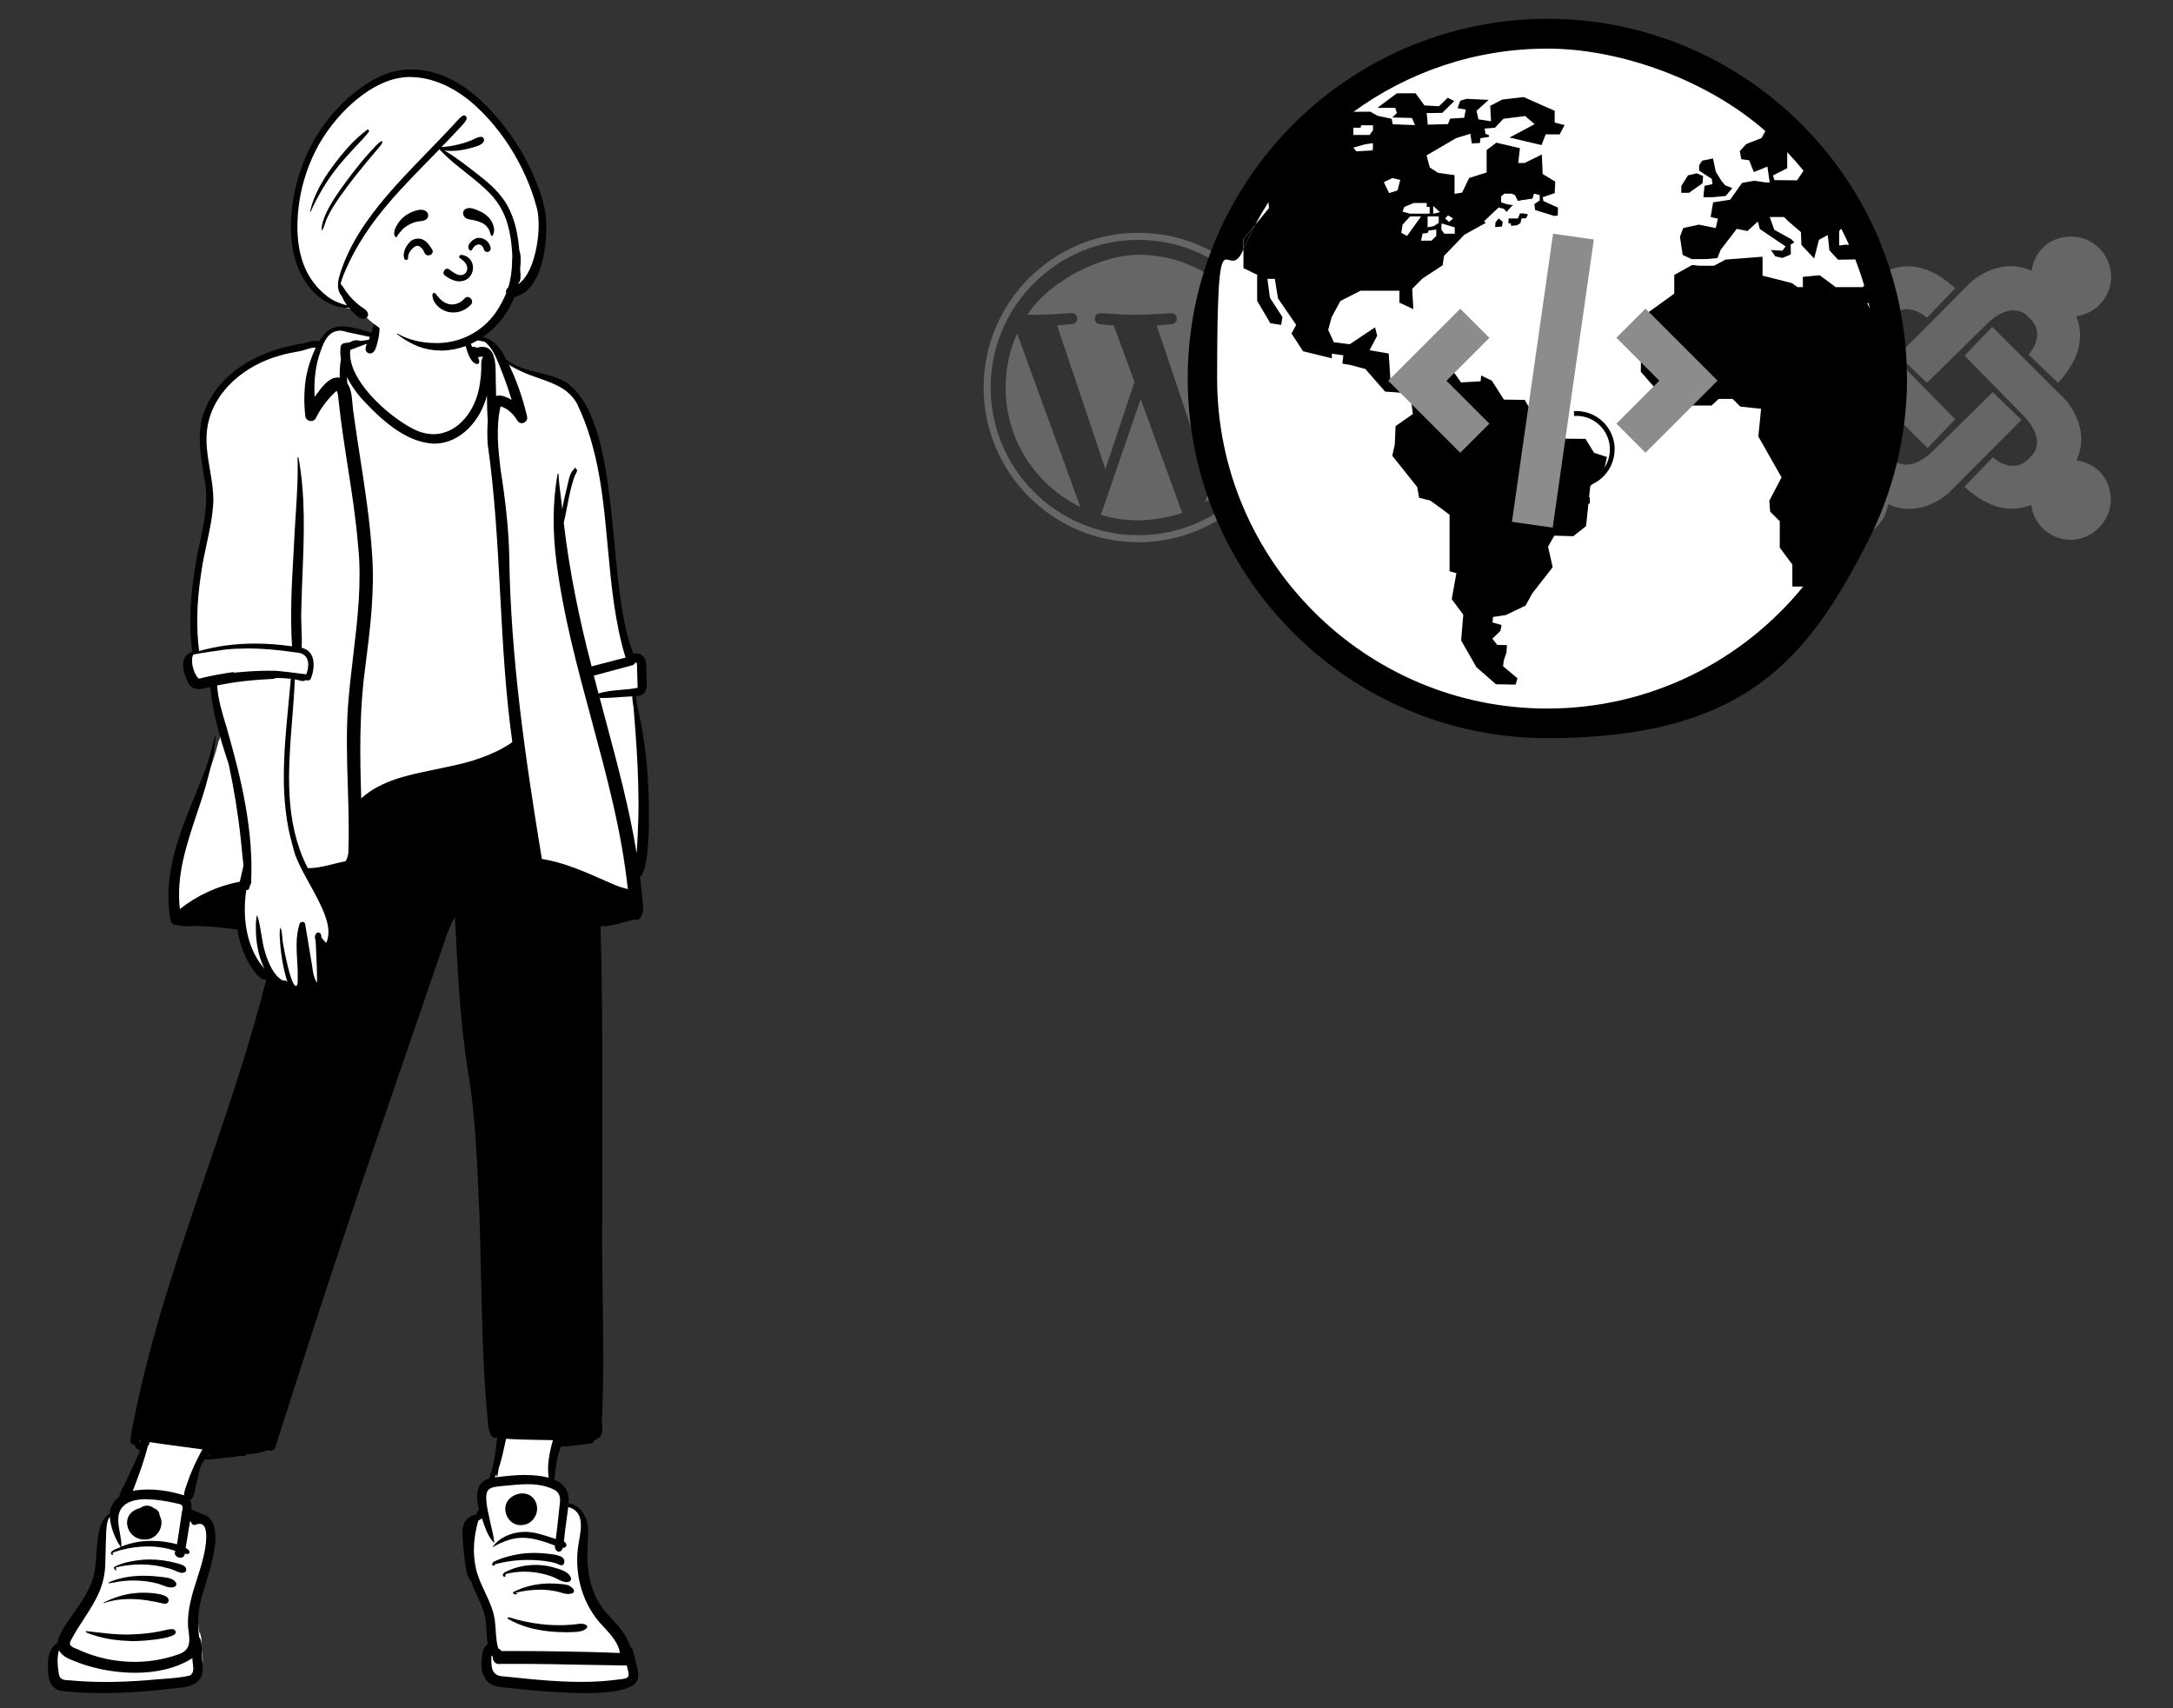 <?xml version="1.0" encoding="UTF-8"?>
<svg id="Layer_1" data-name="Layer 1" xmlns="http://www.w3.org/2000/svg" version="1.1" viewBox="0 0 3886 3055">
  <rect x="0" y="0" width="3886" height="3055" fill="#333333" stroke="none"/>
  <defs>
    <style>
      .cls-1 {
        fill: #000;
      }

      .cls-1, .cls-2, .cls-3, .cls-4 {
        stroke-width: 0px;
      }

      .cls-2 {
        fill: #666;
      }

      .cls-3 {
        fill: #8c8c8c;
      }

      .cls-4 {
        fill: #fff;
      }
    </style>
  </defs>
  <g>
    <g>
      <path class="cls-4" d="M1136.9,1560.6c26.3.6,15-245.6-2.5-291-2.5-9.2-4.5-21.8-4.1-33,21.8,2.2,19.4-12.7,18.3-30.7.4-14.3,1.4-43.8-20.5-32.3-65.4-131.2,5.3-470.4-166.9-502.3-20.8-5.1-42.2-10.3-59.7-24.7-18.5-34.2-27.9-38.6-58.5-40.8-5.7-30.8-16.3-63.8-47.9-75.8-28.9-11.4-62.6-12.3-92.8-6.2-25,8.2-27.3,54.7-32.8,77.6-33.6-8.9-75.1-27.7-93.2,14.9-8.8-2.6-16.9-.9-25.8,2-74.7,12.1-147.1,45.9-174.8,116.5-17.1,42.4-5,88.5,1.4,132.4,6,47.8-9.8,92.1-17.1,138.1-10.9,63.3-12.9,114.1-5.8,161.2-18.8,4.3-20.2,21.4-12.6,39.3,2.2,6.1,4.5,12.5,9.4,15.9,10,6.3,23-1,33.9-2.1,2.3,25.3,6.7,50.1,13.9,78.3-2.1,8.4-4.5,17.9-6.7,26.3l-.7-.8c-24.9,104.6-99,206.1-76,317.2,1.4,3.7,3.9,2.9,5.9,2.9,11.4,4.4,21.9,1.6,33.5,2,27.3,0,53.8,3.5,78.3,6.6,4.5,29.3,19,77.3,45,88.5.4.2,8.1-1.5,8.8-1.5-69.1,280.9-193.5,540.6-242.9,827.2-.3,3.5,5.4,1.6,7.2,2.1-.3,8,4.9,9.9,12.1,12.7-9.3,19.4-17.6,38.7-26.8,58.2-4.3,9.6-11.2,19.1-12.5,29.4-10.2,6.5-17.1,19.3-16.9,31.2-27.5,11.6-20,69.2-26.3,97.7-6.3,42.4-36.5,72.1-57.2,106.9-4.2,7-8.7,16.1-8.9,24.9-12.8,6-17.6,19.2-16.8,41.3,0,25.9,7.2,35.8,26.9,36.4,53.4,5.4,115.8,3.2,169.5-2.9,40.2-5.1,75.8-.9,66.8-49.3-1.9-11.7,1.7-27.5-5.2-37-4.3-28.4-1.7-57.4,7.4-84.6,5.6-23.5,15-72,11.1-103.5-1.8-14.6-31.5-22.6-36.7-23.3,1.7-11,.9-30.1-5-37.8,10.8-1.5,13.5-4.4,15.8-16.4,5.4-19.5,6.1-40.7,19.4-57.1,24,.3,47.9-5.8,71.9-6.5l1.2-2.8c14.2-.2,28.4-2.7,41.7-7.6,3,1.4,6.8,2.6,8.5-1.9l8-25.1c93.2-297.1,196.5-595,297.2-890,5.9-14.3,12.9-29.6,22.1-42.4,3.1,180.5,40.8,360.8,44.1,541.2,4.4,124.1,3.3,246.9,14.9,371.4,3,26.4,6.2,25.5,10.1,23.9,1.6.2,5.3,1,6.9,1.4-2.6,26.2-5.6,68.7-16.9,95.5-24.8,3.8-20.3,22.9-14.8,38.7-5.9,5.1-5.1,16.9-3.3,23.4-23.3,0-28.4,19-26.8,31,2.2,20.1,1,51.3,14.3,68.4,7.9,21.8,20.7,42.4,25.7,66,3.1,17.3,1.9,42.5,5,59.7-7.6,3.5-4.4,9.1-5.7,19.8-6.6,49,16.6,40.7,57.7,44,24.6,5.4,212,16.3,203.9-16.3,1.4-13.3-4.8-19.1-7.4-32.2-1.2-3.5-24.5-43.6-38.5-58.8-46.7-44-44.7-103-43.2-171-2.7-18.4-16.9-36.1-35-34.1,5.2-19.7-4.4-36.8-24.5-42.5,2-22.3,4.1-52.6,11.5-71.9l-6.9-7.1,9.3,1.1,3.1-7.8,3.4,8.5c15.9,0,33.8-3.5,49.1-5.2,2.4.1,1.3-3.2,1.7-4.5,14.4-3,16-10.6,13.4-28.9,3.3-296.2,1.9-589.6-2.7-886.3,22.5,1,44.4-7.2,66.5-12.7,7.8,4.9,10.1-12.6,9.2-16.4-1.2-19.6-3.7-38.8-5.8-56.6Z"/>
      <path class="cls-1" d="M1044.5,3027.6c-18.8,0-40.6-.9-64.7-2.6-20.2-1.4-38.1-3.2-49.9-4.4h-.2c-4-.4-7.4-.7-10-1-4-.6-8.3-1-12.4-1.3-5.2-.4-10.5-1-15.7-1.9-5.1-.9-10.1-2.7-14.7-5.3-3.8-2.5-7-5.8-9.4-9.6-2.3-3.8-4-7.9-5-12.2-2.4-9.9-1.7-20.1-.6-27l.2-1.6c.4-3.9,1.3-7.7,2.7-11.3,1.4-3.7,4-6.8,7.3-8.8-1.2-7.5-1.6-15.2-2-22.6-.5-8.5-.9-17.2-2.5-25.7-1.3-6.5-3.2-12.8-5.7-19-2.4-6.2-5.2-12.3-8-18.2-4-8.6-8.1-17.5-11-26.6-3.7-4.1-6.4-9.5-8.2-16.4-1.5-6.2-2.6-12.5-3.2-18.8-.3-2.6-.6-5-1-7.5-1.9-16.2-2.9-29.4-3.4-41.5-.7-9.4,1-17.7,5.1-23.9,2.1-3.2,5-5.9,8.3-7.9,3.8-2.2,8-3.6,12.3-4-.4-1.6-.1-3.4.7-4.8.9-1.5,2-2.8,3.2-3.9-2.1-7.2-3.3-14.6-3.5-22.1-.2-8.3,1.3-15.2,4.4-20.7,1.6-2.9,3.9-5.5,6.5-7.6,3-2.3,6.5-4,10.2-5,4.6-11.7,7.9-23.9,9.9-36.3,2.1-12,3.4-24.1,4.7-37.4-.3,0-.6-.1-.9-.2h0c-1,.4-2.1.7-3.2.7-3.8,0-6.9-3.3-9.1-9.9-1.7-5.6-2.8-11.3-3.2-17.1l-.2-2.6c-2-20.9-3.6-42.2-5.1-65.3-1.3-20.5-2.4-41.9-3.3-65.4-1.8-43.6-2.7-88-3.7-130.9h0c-.8-36.8-1.7-74.8-3-112.1l-.4-9c-.4-9.5-.9-19.1-1.3-28.5v-.6c-1.6-35.7-3.3-72.6-6.1-108.8-1.5-19.5-3.2-37.2-5.2-54.2-2.2-19-4.8-36.7-7.8-53.8-3.1-19.5-5.8-39.5-8.2-61.1-2.1-19.3-4-39.4-5.8-61.5-3.2-41-5.4-82.8-7.5-123.3h0c-.4-8.4-.9-18-1.4-27.3-3.6,5.6-6.2,11.9-8.8,18-1.5,3.5-3,7.2-4.7,10.7-24.7,72.8-50.1,146.7-74.7,218.1-35.3,102.8-71.9,209.1-107,313.9-40.4,120.2-79.7,243-117.7,361.8h0c-2.7,8.5-5.4,16.9-8.1,25.4-.6,2.1-1.9,3.9-3.7,5.2-1.6,1.1-3.5,1.6-5.5,1.6-1.5,0-3-.3-4.4-.9-12.4,4.3-25.4,6.7-38.5,7.2-.7,1.8-2.3,2.9-4.2,2.9-.2,0-.4,0-.6,0-1-.1-2.1-.2-3.1-.2-4.2.1-8.3.6-12.4,1.4h0c-2.3.4-4.4.7-6.5,1-4.6.5-9.3,1-13.7,1.5-11.1,1.3-22.5,2.6-34,2.8-3.4,4.4-6,9.4-7.6,14.7-1.7,5.4-3.1,10.8-4.2,16.3-1,4.6-2.1,9.5-3.4,14-.8,2.7-1.4,5.4-1.8,8.2-.6,4.1-1.5,8-2.9,11.9-1.6,4.1-3.8,6.4-6.8,7.1,1.6,2.5,2.6,5.3,3,8.3.4,3,.5,6.1.2,9.2,2.9.8,5.7,1.8,8.4,3.1.9.4,1.9.8,2.9,1h0c1.9.5,3.8,1.1,5,2.9,4.3.7,8.4,2.3,12.1,4.8,3.3,2.2,6,5.2,8.1,8.6,2,3.4,3.5,7,4.4,10.8,1,4.2,1.6,8.6,1.8,12.9.3,10-.4,19.9-2.2,29.7-3.5,20.7-10.1,42.3-15,58.1h0c-1.7,5.6-3.2,10.4-4.3,14.3-4.4,13.1-7.2,26.6-8.5,40.3-1.3,13.7-.9,27.5,1,41.2,4.5,6.2,4.6,14.5,4.7,22.5,0,3,0,5.8.3,8.5.1,2.6.3,5.2.5,7.8h0c.4,6.3.9,12.8.8,19.2,0,3.3-.6,6.6-1.5,9.8-.8,2.7-2.1,5.3-3.8,7.6-1.6,2.2-3.5,4.1-5.7,5.7-2.2,1.6-4.6,3-7.1,4.1-5.5,2.3-11.4,3.8-17.3,4.7-6.2,1-12.6,1.5-18.8,2-6.7.6-12.9,1.1-18.4,2.1-14.5,1.7-30.4,3.1-48.5,4.2-20,1.2-38.6,1.9-56.8,1.9s-22.5-.2-33.3-.7c-11.3-.5-22.5-1.3-33.3-2.3-12.4-.4-20.9-4.4-26-12.3-2.4-4-4.1-8.4-4.8-13.1-.9-5.4-1.4-10.9-1.3-16.4v-1c-.4-9.6.5-18,2.6-24.8,1.2-3.9,3-7.6,5.3-10.9,2.4-3.3,5.6-6.1,9.2-8.1.5-4.4,1.6-8.6,3.4-12.6,1.7-4.1,3.8-8,6.1-11.8,5.9-9.9,12.8-19.7,19.4-29.2h0c8.2-11.6,16.6-23.6,23.4-36.1,3.4-6.2,6.4-12.7,8.8-19.4,2.5-6.8,4.3-13.8,5.3-21,1.7-7.7,2.3-18.1,3.1-29.1h0c.9-13.8,1.9-29.4,5.1-42.5,1.4-6.1,3.6-12,6.8-17.5,1.4-2.4,3.2-4.7,5.1-6.7,1.9-1.9,4.1-3.6,6.6-4.8.4-6.2,2.3-12.3,5.4-17.7,1.5-2.7,3.3-5.2,5.4-7.5,1.9-2.2,4.1-4.2,6.5-5.9,1.2-6.9,4.7-13.4,8.1-19.7,1.6-3,3.2-6,4.6-9,4.4-9.2,8.7-18.6,12.8-27.7h0c3.9-8.5,7.8-17.3,11.9-25.9-2.7-1.1-9-4.4-9.7-10.2h-.1c-2.3,0-4.6-.8-6.2-2.5-1.3-1.5-1.9-3.4-1.6-5.3,1.4-13.7,4.2-27.3,7-40.5.3-1.3.6-2.6.8-3.9l.4-1.8c7.3-35.5,15.8-71.4,25.9-109.8,9-34.2,19.2-69.6,31-108.3,22-71.8,46.6-144.2,70.4-214.1h0c19.2-56.3,39-114.5,57.3-172,9.9-31,18.5-59.3,26.5-86.7,8.9-30.7,16.7-59.3,23.8-87.4-.6.1-1.3.2-1.9.2-2.1,0-4.1-.6-6-1.5-2-1-3.9-2.3-5.5-3.9-3.3-3-6.2-6.4-8.8-10.1-7.9-10.8-14.4-22.6-19.2-35.2-4.8-12.5-8.3-25.6-10.3-38.9l-7.5-.9c-10-1.2-21.8-2.6-33.4-3.6-12.3-1-23.3-1.6-33.5-1.6s-5.7,0-8.4.1l-6.1.2c-1.7,0-3.1,0-4.3,0-4.4,0-10.1-.3-15.6-2.4-.3,0-.7,0-1,0-2.1,0-4.1-.6-5.8-1.8-1.8-1.3-3-3.2-3.5-5.3-2-9.8-3.3-19.8-3.9-29.8-.6-9.8-.6-19.6,0-29.4.6-9.8,1.7-19.5,3.3-29.1,1.5-9.2,3.5-18.9,6-28.8,9.6-38.2,25-75.8,39.9-112.1h0c5-12.2,10.1-24.8,14.9-37,8.1-21.7,13.8-44,18.5-63.2,0-.3.3-.5.6-.5.2,0,.4,0,.5.2.1.1.2.3.2.4-.6,12-2.2,24-4.6,35.8-2.4,12.3-5.6,24.6-8.3,35.1-5.7,22.7-13.4,45.8-20.9,68-9.1,27.1-18.4,55.2-24.5,83.3-3.1,14-5.2,28.2-6.3,42.5-.5,7.3-.7,14.5-.6,21.6.1,7.3.6,14.6,1.5,21.8,31.2-24.7,68-41.5,107.1-48.9.6-2.8,1.3-5.7,1.9-8.2,1.6-6.9,3.3-14,4.7-21.1-1.2-9.5-2.1-19.2-3-28.6h0c-.5-5.6-1.1-11.3-1.7-16.9-4.8-45.5-12.1-90.7-21.8-135.5-8.9-26.5-15.4-48.1-20.4-68-5.9-22.9-10.1-46.3-12.6-69.8l-.9.2c-1.8.4-3.6.8-5.4,1.2-4.7,1.1-9.6,2.3-14.3,2.3-4.2.1-8.4-1.1-11.9-3.5-6.3-4.3-8.9-11.7-11.3-18.2-2.3-5.3-3.9-11-4.5-16.7-.6-6.1,0-11.5,2.1-16,2.6-5.9,7.4-10,14.2-12.4-1.9-13.2-3-26.4-3.4-39.7-.4-12.8-.3-26.3.4-40.1,1.5-26.7,4.7-53.2,9.4-79.5,2.1-12.9,4.9-26,7.6-38.7,3.4-16,7-32.5,9-48.9,1.1-8.2,1.7-16.4,1.9-24.7.2-8.3-.2-16.7-1.3-24.9-1-6.9-2.2-13.9-3.3-20.8-3.2-19-6.4-38.7-7-58-.3-9.6.2-19.3,1.5-28.8.7-4.8,1.7-9.5,2.9-14.2,1.3-4.8,2.8-9.5,4.7-14,7-17.6,17.1-33.8,29.7-48,6.1-6.8,12.7-13.2,19.8-19,7.1-5.8,14.6-11.1,22.4-15.9,15.9-9.6,32.8-17.4,50.4-23.3,17.7-5.9,35.8-10.3,54.3-13l1.2-.3c.6-.2,1.2-.4,1.9-.6,6.2-1.9,12-3.6,18.3-3.6,2.2,0,4.4.2,6.6.7,2.4-4.6,5.4-8.9,8.8-12.7,2.9-3.2,6.2-6,9.9-8.2,6.4-3.8,13.8-5.7,22.4-5.7,6.5.1,13,.9,19.4,2.4,6.6,1.5,13.6,3.4,20.2,5.4,4.1,1.2,8.4,2.4,12.6,3.5,2.5-7.5,4.6-15,6.2-21.3.4-1.3.6-2.7.8-4.1h0c.2-1.9.6-3.8,1.2-5.7.7-2,1.6-3.1,2.9-3.5,1.2,1,2.1,2.6,2.6,5.1.4,2.2.6,4.4.6,6.6,0,.9,0,1.7.1,2.4v.3c.9,12.4-.2,24.8-3.4,36.9l-.5,1.8c0,.4-.2.7-.3,1.1h0c-1.4,5.6-2.9,11.8-7.1,15.4-1.5,1.4-3.5,2.1-5.6,2.1-4.3,0-7.8-3.3-7.9-7.6,0,0,0-.1,0-.2,0-3.4.9-6.7,2.4-9.7-11.7,4.5-21.2,8.1-29.8,11.3-1.5,12.4,1.4,26.1,8.5,40.9,6.2,13,15.7,26.5,28,40.3,11.4,12.6,23.8,24.2,37.2,34.6,6.3,4.9,12.6,9.5,18.8,13.6,6,4,11.8,7.5,17.2,10.3,13,7.2,26.1,10.9,38.9,10.9,10.6,0,21.1-2.6,30.6-7.4,9.6-5,18.1-11.8,25.1-20,3.7-4.3,7-8.8,10-13.6,3.1-4.9,5.7-10.1,8-15.4,2.4-5.5,4.3-11.1,5.9-16.8,1.6-5.8,2.8-11.8,3.6-17.8,1.4-8.3,2.2-16.6,2.4-25v-.8c0-1.2,0-2.4,0-3.6-.1-6.3-.3-13.4,3.4-18.2-.2,0-.5,0-.7,0-2.9,0-5.8.4-8.7.9h0s.2.3.2.3c1.4,2.5,3.1,7.4,1.7,10.2-.6,1.1-1.8,1.8-3,1.9-12-1.3-17.9-21.6-21-32.5h0c-.1-.5-.2-.9-.3-1.3v-.5c-1.1-4-2.2-13.2-2.4-21.7-.1-3.9.1-7.8.7-11.7.6-3.6,1.6-5.8,3-6.6.8,3.3,1.2,6.7,1.4,10.1h0c.2,4,.8,7.9,1.9,11.7,3.9,1.6,10.4,2.2,14.2,2.7h0c1.2.1,2.1.2,2.6.3,6,0,11.9,1.2,17.5,3.4,5.1,2.1,9.8,5.2,13.9,8.9,4.2,3.9,7.9,8.2,11,12.9,3.3,5,6.3,10.2,8.8,15.6,4.1,3.4,8.5,6.3,13.2,8.8,4.6,2.5,9.4,4.6,14.3,6.4,9.9,3.6,20.4,6.2,30.6,8.6h0c8.6,2.1,17.6,4.3,26.1,7.1,4.2,1.4,8.4,3,12.5,4.8,4.1,1.8,8.1,3.9,11.9,6.3,3.9,2.9,7.6,6,11.1,9.4,3.6,3.5,6.9,7.2,10,11.1,6.5,8.4,12.2,17.4,16.9,26.9,5.2,10.5,9.7,21.3,13.4,32.4,3.8,11.1,7.3,23.5,10.4,36.8,12.2,51.6,18,112.5,23.6,171.5h0c3.7,38.7,7.2,75.2,12.3,109,2.8,18.2,5.7,33.8,9.1,47.7,1.8,7.5,3.8,14.7,5.8,21.2,2.1,6.9,4.5,13.3,6.9,19.1,1.7-.7,3.6-1.1,5.5-1.1,4.1,0,8,1.7,10.9,4.7,1.5,1.4,2.7,3.1,3.7,5,1,1.9,1.6,3.9,1.9,6,1.1,6.1,1.1,12.6,1.1,18.9,0,1.8,0,3.7,0,5.5v1c.1,1.2.2,2.5.2,3.6.6,10.1,1.2,20.5-4.3,26.5-1.6,1.6-3.5,2.9-5.6,3.7-2.8,1-5.8,1.5-8.7,1.4,0,4.5.4,9.1,1.2,13.6.6,4,1.5,8.2,2.8,13.3,3,13.1,5.7,26.7,7.9,40.4,2.2,13.2,4.1,27,5.6,40.9,1.5,13.3,2.7,27.1,3.5,41.1.8,13.3,1.4,27.2,1.7,41.2v4c.4,27.5,0,51.4-1.5,71.2-1.1,15.2-2.7,27.6-4.8,37-.9,4.5-2.3,8.9-4.1,13.1-1.6,3.6-3.5,6.1-5.5,7.4l.8,6.3c1.7,14.3,3.7,30.9,4.7,47.3.5,3.4.3,6.8-.6,10.1-.7,3.6-2.3,7.1-4.5,10.1-1.9,2.2-4,3.4-6.2,3.4-1.2,0-2.5-.3-3.6-.9-4.9,1.2-9.9,2.6-14.7,3.9-7.5,2.1-15.3,4.2-23,5.8-7.7,1.7-15.6,2.6-23.5,2.7,1.6,53.3,2.6,111.5,3,178.1.4,59.4.3,119.8.2,178.2h0c0,50.4-.1,102.4,0,153.5-.6,49.9,0,100.8.7,150,.5,37.2,1,75.6,1,113.4,0,42.3-.9,79.3-2.5,113l.2,1.8c.4,3.3.7,6.7.8,10.1,0,3-.3,6-1.1,8.9-.8,2.7-2.3,5.2-4.4,7.1-2.7,2.3-5.8,4-9.2,4.9,0,1.5-.8,3-1.9,4-1.2,1-2.6,1.5-4.1,1.7-8.4,1.1-17.1,2.2-26.6,3.4-2.6.2-5.3.5-8,.9-4.2.6-8.4,1-12.7,1.1-1.6,0-3.1,0-4.7-.3.2.2.2.3.2.4,0,.2-.4.3-.8.3s-.8-.1-.9-.4c-3.6,9.5-6.3,19.3-7.9,29.3-1.7,10.1-2.8,20.5-3.7,30.3,4.3,1.6,8.4,3.9,12,6.8,3.4,2.7,6.3,5.9,8.5,9.6,2.2,3.7,3.8,7.7,4.5,12,.8,4.6.9,9.3.1,13.9,4.5.2,8.9,1.6,12.8,3.9,4,2.4,7.5,5.5,10.4,9.1,5.9,7.4,9.8,16.1,11.3,25.4,1.3,9.4.7,18.9.2,28.1-.1,2.5-.3,5-.4,7.5-1.4,22.5,0,43.2,4,61.7,2.2,10,5.4,19.8,9.6,29.2,4.2,9.4,9.6,18.2,16.1,26.3,4.1,4.9,8.5,9.7,12.8,14.4h0c6.9,7.5,14.1,15.3,20.1,23.7,3,4.1,5.7,8.5,8.1,13,2.4,4.6,4.3,9.4,5.7,14.4,2.3,1.1,3.9,3.2,4.4,5.6l4.7,18.6,2.3,9.3c.9,3.4,1.6,6.8,2.2,10.3.5,3.5.6,7,.2,10.4v.7c-.4,2.7-1.3,5.2-2.9,7.5-1.7,2.4-3.9,4.5-6.3,6.1-5.1,3.5-12.3,6.3-21.6,8.5-10,2.2-20.2,3.7-30.4,4.4-10.5.8-22.5,1.3-35.6,1.3ZM902.9,2998.1c15.6,1.7,32.4,3.4,49.4,5l6.2.5c31.4,2.8,57,4.1,80.5,4.1h0c22.3.1,44.6-1.3,66.7-4.2l2-.3c.9-.1,2-.2,3.1-.3,4.1-.4,9.2-.8,11.7-3.2,1.3-1.7,1.8-4.1,1.5-7.3-.4-2.9-1-5.8-1.8-8.6h0c-.5-2-1-3.8-1.3-5.4-25.7-.3-51.8-.8-77.1-1.3h0c-38.9-.8-79.1-1.6-118.7-1.6s-22.5,0-32.9.2h0c-3,.1-6-1.1-8-3.4-2.3-2.7-3.3-6.2-2.8-9.7-.9-.6-1.7-1.3-2.5-2.1v1.8c-.5,5.7-.4,11.4.3,17,.8,5.6,2.6,9.8,5.4,12.7,3.9,4.1,9.7,6,18,6h.3ZM105.5,2950.9c-1.8,6.3-2.6,12.9-2.6,19.4.1,6.5.7,13,1.8,19.5.5,6.6,2.3,10.5,5.7,12.6,3.3,2,8,2.3,13.8,2.5,20.6,1.9,42.5,2.9,65,2.9s47.9-1,74.6-3.1c8.3-.9,16.8-1.5,25-2.1h0c16.5-1.2,33.6-2.4,49.9-6,1.9-.8,3.5-2.1,4.7-3.8,1.1-1.6,1.7-3.5,2-5.4.6-4,0-8.6-.6-13-.5-3-.7-6.1-.7-9.2-13.8,8.9-30.1,15.7-48.3,20.1-17.8,4.2-36,6.2-54.3,6.1-32.3-.1-64.4-5.5-95-15.8l-1-.4c-2.8-1.2-5.8-2.3-8.9-3.4h0c-6-2.2-12.3-4.5-17.8-7.7-2.7-1.6-5.3-3.4-7.6-5.6-2.3-2.2-4.3-4.7-5.8-7.5ZM196.3,2712.6c-2.5,2.8-4.3,8.1-5.4,15.6-.7,5.6-1.1,11.2-1.2,16.8v.2c0,.6,0,1.2,0,1.7v.8c-.4,7.6-.6,15.4-.7,22.9h0c-.1,6.8-.3,13.8-.6,20.7.1,10.2-.9,20.4-3,30.5-1.9,9-4.7,17.8-8.4,26.2-7.1,16.4-16.6,31.1-26.7,46.6h0c-7.7,11.8-15.6,23.9-22.8,37.5-2.2,3.6-2.9,6.5-2.1,8.8,1.2,3.5,5.5,5.2,10,7.1,1.2.5,2.5,1,3.8,1.6,15.8,7.4,32.4,12.9,49.5,16.7,17.1,3.7,34.5,5.6,51.9,5.6h0c12.8,0,25.6-1,38.3-3.1,12.7-2.1,25.1-5.2,37.2-9.3,11.7-3.4,18.4-8.8,21-17,1.2-4,1.6-8.1,1.4-12.3-.1-4.4-.7-9.2-1.4-14.2h0c-.3-2.6-.7-5.3-.9-8-.3-7.3-.1-14.6.7-21.8.8-7.2,2-14.3,3.6-21.3,3.1-14.1,7.6-28.2,12-41.8,5.6-17.6,11.4-35.8,14.4-54.2l.2-1.2c1.1-6.7,1.7-13.5,1.8-20.3,0-9-1.6-15.4-4.7-19-1.8-2.2-4.5-3.4-7.3-3.3-1.9,0-3.8.4-5.6,1-1,.7-2.2,1-3.5,1.1-1.6,0-3.2-.7-4.3-1.9-1.2-1.2-1.9-2.8-2.1-4.4-.6,0-1.1.1-1.7.2-1.2,7.3-2.4,14.7-3.6,21.8v.2c-1.4,8.2-2.8,16.6-4.1,25,2.1,1.3,4.1,2.9,5.9,4.6,1,1.1,1.3,2.8.7,4.2-.4,1.3-1.6,2.1-3,2.2,0,0-.2,0-.3,0-1.7-.2-3.3-.4-4.9-.7,0,2.1-1,4.2-2.6,5.6-1.4,1.2-3.2,1.8-5.1,1.7-3.7,0-7.1-1.8-9.2-4.9-1.3-2.3-1.3-5.1.2-7.3-15.9-5.4-32.5-8.1-49.3-8-16.1,0-32.1,2.2-47.6,6.3h-.1c-.5.3-1.7.6-3.3,1-4.5,1.2-12,3.2-12.2,5.1,0,.4.3.9,1.1,1.2.4,0,.6.2.6.4,0,.4-.9.9-1.9.9s-2.2-.3-2.7-2.6c0-1.9,1.2-3.7,4.1-5.4,2.7-1.5,5.5-2.8,8.4-3.8h0c1.8-.6,3.5-1.3,5.1-2.2-2.7-3.9-5.1-7.9-7.3-12.1-4.4-8.6-7.8-17.8-10-27.2-1.1-4.6-1.9-9.3-2.3-14.1h0ZM861.7,2715.5h0c-2.2,1.3-4.4,2.6-6.4,4.1-4,13.7-6.6,27.9-7.5,42.1-1,14.3.1,28.6,3.2,42.5l.2,1c1.7,7.4,4.1,14.6,7,21.6,2.8,7,6.1,14,9.2,20.7,4.2,8.9,8.4,18.1,11.8,27.4,1.7,4.7,3.1,9.4,4.2,14.3,1.1,4.9,1.9,9.9,2.2,15,.5,4.3.7,8.7,1,13,.7,10.2,1.4,20.8,4.4,30.8,2.4.6,4.4,2.2,5.4,4.5h13.7c39,0,70.5.3,99.2.8,36,.6,68.5,1.4,99.2,2.7-2-17.1-16-32.5-27.2-44.8-.9-1-1.9-2.1-2.9-3.1-8.8-9-16.4-19.1-22.8-30-6.3-10.8-11.4-22.3-15.2-34.3-3.8-12-6.3-24.4-7.4-36.9-1.2-12.6-1-25.3.4-37.9.5-4.1,1.3-8.6,2.1-13.3,1.1-6.1,2.2-12.3,2.8-18.5.7-6,.7-12-.1-17.9-2-12.9-9.3-20.8-22-24.3-.9,7.5-2,15.2-3,22.6h0c-1.8,12.8-3.6,26-4.8,39.1,1.6.7,2.9,1.9,3.7,3.4.7,1.2,1,2.6.7,4-.3,1.1-.9,2.1-1.9,2.7-1.2.8-2.7,1.2-4.1,1.1h-.2c-.5,2-1.6,3.8-3,5.3-1.1,1-2.5,1.6-4,1.7-1.8,0-3.6-.9-4.8-2.3-.9-1.1-1.6-2.3-2-3.7-.5-1.7-.6-3.4-.4-5.1-9.4-3.5-20.4-7.4-30.6-10-8.8-2.4-17.8-3.7-26.9-3.8-8.5,0-17,1.3-25.2,3.9-9.9,3.2-19.3,7.4-28.2,12.7,0,0-.2,0-.2-.1-.2-.6,1.7-2.9,3-4.4.5-.6.9-1,1-1.2,3.4-3.6,7.1-6.8,11.3-9.4,4.1-2.7,8.6-4.9,13.2-6.7,9.2-3.5,19-5.3,28.9-5.4,7.8,0,15.5,1.1,23.1,3,7.6,1.8,15.1,4.3,22.4,6.7,3.2,1,6.5,2.1,9.7,3.1,2-14.2,3.5-28.7,5-42.8.5-5.2,1.1-10.5,1.7-15.8l.5-4.2c.5-4.4.8-9.5-.4-13.9-.6-2.1-1.5-4-2.8-5.8-1.5-2-3.3-3.6-5.4-4.9-3.7-2-7.6-3.7-11.7-5.1-4-1.4-8.1-2.5-12.2-3.3-8.4-1.6-16.9-2.3-25.4-2.2-12.3,0-24.8,1.2-36.8,2.4h0c-3.6.4-7.2.7-10.8,1l-1.3.2c-.6,0-1.2.1-1.8.2h0c-4.2.3-8.3,1-12.3,2.2-4.5,1.5-7.4,3.9-9,7.4-1.9,4.7-2.2,11.8-.9,21.8,1.1,8.6,3.1,17.6,4.9,25.6.9,4,1.7,7.7,2.3,10.8l1,3.9c2.4,10,4.5,19.1,5.3,28.8,0,.1,0,.3-.1.3-.1.1-.3.2-.4.2-10.5-11.2-15.6-26.2-20.4-40.6-.3-.9-.6-1.7-.9-2.6h0ZM262.1,2680.9c-5.9,0-11.7.4-17.5,1.4-5.3.9-10.4,2.5-15.2,4.8-4.4,2.1-8.3,5.3-11.4,9.1-3.2,4.2-5.3,9.2-6.1,14.4-.6,5-.6,10.1,0,15.2.5,5,1.5,10.1,2.4,15.1,1.5,8.1,3,16.5,2.8,24.8,17.2-6.9,35.6-10.4,54.2-10.2,15.3,0,30.5,2.1,45.3,6,1.2-7.6,2.3-15.4,3.5-22.9v-.2c1.7-11.2,3.4-22.7,5.2-34.1l.5-2.3c.8-3.7,1.3-7.2-.3-9.6-1.1-1.7-3.2-2.7-6.4-3.2l-1.8-.4c-21.8-5.1-39.8-7.6-54.9-7.6h0ZM265.3,2663.7c20.1,0,40.9,3.4,63.7,10.4.3-6.4,2.6-12.9,4.9-19.2h0c.6-1.7,1.2-3.3,1.7-4.8,5-14.4,10.9-28.5,17.9-42l.9-1.7c.5-1,1-2,1.5-3h0c1.9-3.9,3.9-7.8,6.2-11.5-10.2-1.4-20.6-2.8-30.7-4.1h-.1c-21-2.8-42.8-5.7-64.2-8.9.5,3.3-1.3,5.6-2.9,7.6-2.7,11.2-6.3,23.1-10.8,36.4-4.1,11.9-8.6,24-13,35.6-.9,2.4-1.9,5-2.9,7.5,9.2-1.5,18.6-2.3,27.9-2.3h0ZM940.2,2637.8c15.3,0,28.7,1.5,40.9,4.7-1.4-11.3-1.3-22.7.4-34,1.6-11.2,4.1-22.2,7.4-33.1-7.7-.2-15.5-.3-23.1-.4h0c-19.9-.3-40.4-.6-60.8-2.1l-.8,3.8c-.3,1.5-.7,3-1,4.7-3.2,14.9-6.6,30.2-11.5,44.8v.3c-.3.9-.5,2.5-.7,4.3h0c-.6,4.5-1.4,10-2.2,10s-.7-1.6-1-4.7c-.9,2-1.9,4-2.9,5.9l7.8-.9c14.3-1.7,31-3.5,47.6-3.5h0ZM374,2601.6c-1.2,1.1-2.1,2.1-3,3,1.5-.4,2.7-.7,3.8-.9,0-.4-.2-.9-.4-1.2-.1-.3-.3-.5-.4-.8ZM1005.8,2580.4l-.9,2.2c.5-.3,1-.6,1.6-.8-.3-.4-.5-.9-.6-1.4h0ZM249.8,2575.7c0,.3-.1.5-.2.8-.2,1-.5,2-1,2.9.5,0,1,.2,1.4.3.6-1.2,1.2-2.4,1.9-3.5h0s0,0,0,0c-.7-.2-1.4-.3-2-.5h0ZM501.3,1658.4h0c2.5,4.7,3,11.4,3.6,17.9.2,3.6.6,7.3,1.3,10.8v.5c.8,5,4.4,24,8.6,41.1,1.9,8.1,4.3,16,7.1,23.8,2.7,7,5.1,10.5,7.2,10.5.7,0,1.3-.4,1.8-.9,1.6-2.3,1.5-6.2,1.5-9.4h0c0-.7,0-1.4,0-2v-.3c.1-4.3.1-9,0-14.2-.2-5.7-.6-11.6-.9-17.3-.7-11-1.3-22.4-1-33.5.1-5.6.6-11.1,1.4-16.6.8-5.5,2-11,3.7-16.4.4-1.2,1.1-2.1,2.2-2.8,1-.6,2.1-1,3.3-1,1,0,2.1.3,2.9.9.9.7,1.5,1.7,1.7,2.9,3.7,21.6,7.3,43.5,10.8,64.7v.6c.8,3.4,1.3,7,1.8,10.5,1.4,10.2,2.9,20.8,8.7,29.3,0-22.2-1-44.7-2.1-66.5h0s0-.2,0-.2c-.1-2.7-.3-5.6-.4-8.4l-.3-1c-1-3.5-1.8-7.3.3-9.9.1-1.2.7-2.2,1.6-3,.8-.6,1.9-1,2.9-1,2.8,0,5.1,2.1,5.4,4.9.1,1,.2,2,.3,2.9h0c0,.3,0,.6,0,.9.5.7,1,1.3,1.5,1.9,2.1,2.9,4.5,5.6,7.1,8.1,1.7-3.4,2.8-7.1,3.4-10.9.6-3.9.8-7.9.6-11.8-.5-7.7-2.4-16.2-5.9-26-6.4-18.2-17.3-37.8-27.8-56.8-6.7-12.2-13-23.6-18.3-34.8-2.9-6-5.1-11.3-7-16.3-1.9-4.9-3.3-10-4.4-15.2-3-10.1-5.6-20.7-7.8-31.4-2-10.2-3.7-20.9-5-31.7-2.5-21.2-3.7-42.6-3.5-63.9,0-19.2.9-40.2,2.6-64.3,1.6-21.5,3.7-43.2,5.7-64.3h0c1.4-14.8,2.9-30,4.2-45-8.7-.9-17.5-1.4-26.3-1.4-2.8,1.4-5.7,1.7-9.8,1.9-16.2.7-32.3,2-48.1,3.8-16.1,1.9-32.1,4.5-47.7,7.6,1,12.3,3,24.5,6,36.4,2.9,12,6.5,24,10.1,35.6.3,1,.6,1.9.9,2.9l1.5,5.4c7.2,25.4,12.9,46.4,17.8,66.3,6,24.2,10.7,46.3,14.4,67.4,8.9,50,12.2,94.7,10.2,136.7.2,0,.4.2.6.3h.1c-.2.6-.4,1.2-.5,1.7-.2.6-.3,1.2-.6,1.7l-.3.7-1.5,3.7c-.8,2-1.6,4.1-2.3,6.3-1.4.5-2.8.8-4.2,1-1.9,12.3-2.7,24.7-2.6,37.1.1,12.5,1.4,24.9,3.8,37.2,2.4,12.1,6.2,24,11.3,35.2,5.2,11.3,11.9,21.8,20,31.1-5.8-11.8-9.9-24.4-12.2-37.4-2.4-13-3.4-26.2-3.1-39.4v-4c.2-4.5.5-9.8,2-14.6,0-.1.1-.2.2-.2.1,0,.2,0,.3.2,3.5,10.9,5.4,22.5,7.2,33.6,1.8,11,3.6,22.3,7,33l.5,1.7c2.8,9.3,6.6,18.4,11.2,26.9,2.4,4.3,5.2,8.3,8.4,12,3,3.5,6.6,6.5,10.6,8.8,1,.2,1.9.4,2.9.4h0c2.4.2,4.8.4,5.9,2.7v.2c.1,0,.2,0,.2,0-7.1-23-11.4-46.8-13.1-70.8v-1.6c-.2-1.2-.3-2.5-.3-3.7h0c-.5-7.4-1-14.9.8-21.8h0ZM895.2,726.8c-2.2,9.2-3.6,18.6-4.3,28.1-.7,9.5-.9,19-.6,28.5.5,18.8,2.7,37.6,5,56.9,4.7,29.9,8,54.7,10.4,78.3,3,28.3,4.6,54,5.1,78.8v2.8c1.3,82.4,7.6,170.4,19.3,269.3,4.9,41.5,10.8,85.2,18,133.7,5.7,38.5,12.3,80.6,20.9,132.8,9.8,1.6,19.5,3.7,29,6.4,9,2.5,18.2,5.5,28.2,9.2,18.6,6.8,37.1,15,54.9,22.9h0c6.2,2.8,12.6,5.6,19,8.3,7.4,3,15,5.4,22.7,7.2-2.7-24.8-6.3-49.9-11-76.8-4.2-24-9.3-48.8-15.5-75.9-11.5-50.3-25.3-101.1-38.5-150.2h0c-12.5-46.1-25.3-93.7-36.4-140.8-5.9-25.4-10.9-48.6-15.1-71.1-4.7-25.2-8.5-48.7-11.4-71.8-1.7-13.1-2.9-26.2-3.7-39-.8-13.2-1.2-26.3-1.1-39.1.1-13.2.8-26.3,1.9-39,1.2-13.1,2.9-26.2,5.2-38.8,0-.3.3-.6.7-.6.5,0,.9.3.9.8.6,13.5,2.4,27.1,4.1,40.3h0c.9,7.5,1.9,15.2,2.7,22.8,1.2-9.5,3.5-19.2,5.8-28.5.6-2.4,1.2-4.8,1.7-7.2.8-2.8,1.5-6,2.2-9.4,2.2-10.2,4.7-21.8,12-27.3l.6-2.1c0-.3.3-.5.7-.5.2,0,.5.1.6.3.1.2.2.4.1.6v.3c0,0,0,0,0,0,0,.3-.2.7-.2,1,1.1.2,2.1.9,2.6,1.9.9,2.2-.9,5.6-2.4,8.3-.5.9-1,1.7-1.3,2.4-6.5,17.4-10.1,36-13.5,54-1.9,9.9-3.9,20.2-6.3,30.1,2.4,21.2,5.4,43,8.9,64.9,3.3,21,7.2,42.7,11.5,64.5,4.1,20.7,8.7,42.3,13.7,64,4.7,20.5,10,41.9,15.7,63.6,14.5-3.8,29.2-7.6,43.5-11.3,5.6-1.5,11.5-3,17.2-4.4-4.7-15.3-8.7-31.1-12.3-48.4-3.2-15.3-6-31.5-8.6-49.3-4.7-33.1-7.9-67.1-10.9-99.9h0c-2-21.6-4-44-6.5-65.8-2.8-24.5-5.9-45.8-9.4-65.1-3.8-21.5-8.9-42.7-15.1-63.6-3.2-10.7-6.8-21.1-10.6-31-4-10.4-8.4-20.6-13.1-30.4-1.8-3.3-3.8-6.5-6.1-9.5-2.2-2.8-4.5-5.5-7.1-8-5-4.8-10.6-9-16.6-12.4-12-6.9-25.8-11.7-39.1-16.4-9.8-3.4-19.9-6.9-29.2-11.2-4.7-2.1-9.2-4.6-13.5-7.3-4.3-2.7-8.4-5.8-12.2-9.2,7.6,15.3,14.2,31.1,19.9,47.2,5.7,16.1,10.4,32.6,14.3,49.2.7,2.8,0,5.8-1.8,8.1-.9,1.2-2.1,2.1-3.5,2.8-1.3.7-2.8,1-4.3,1-3.1,0-5.9-1.7-7.5-4.3l-.2-.3c-3.4-5.8-7.7-11.1-12.7-15.6-5-4.5-10.9-7.9-17.3-9.9ZM527.2,1215c-.9,23.9-2.9,48.7-4.8,72.6-1.8,22.2-3.6,45.2-4.6,67.8-.5,12.2-.8,23.2-.9,33.8,0,11.9.3,22.9.9,33.6.7,11.5,1.8,22.7,3.2,33.3,1.6,11.3,3.6,22.3,6.1,32.8,2.6,10.9,5.8,21.6,9.6,32.2,3.9,10.8,8.5,21.2,13.7,31.4h.5c7.8,0,15.6-.9,23.3-2.4,7.7-1.4,15.4-3.3,22.9-5.2,6.4-1.6,13-3.2,19.5-4.5l1.2-.2h0c3.2-4.2,4.8-11,5.2-16,1.4-39.3.2-79.3-1-118h0c-.7-23.3-1.5-47.3-1.6-70.9-.2-26.5.4-49.7,1.8-70.9,2.2-30.4,5.9-61.3,9.4-91.2h0c3.8-32.2,7.8-65.5,9.9-98.4,1.1-17.7,1.6-33.8,1.5-49.3,0-17.4-.9-33.6-2.6-49.5-1.7-21.4-4.3-44.6-7.9-71.1-3.2-23.7-7-47.6-10.6-70.8-5.9-37.8-12-76.9-16.1-115.6l-.5-4.5c0-.7-.1-1.4-.2-2.1h0c-.4-4.7-.9-9.6-3.2-13.1-7.6,7-14.6,14.6-20.9,22.8-6.3,8.2-11.7,17.1-16.3,26.4-1.6,3.1-4.9,5-8.4,5-2.6,0-5.2-1-7.1-2.7-1-.9-1.8-2-2.4-3.2-.6-1.3-.9-2.8-1-4.2-1-9.3-1.5-18.5-1.6-27.3,0-9.1.4-18.2,1.3-27.3l.2-1.6c1.2-11.3,3.5-22.4,6.8-33.3,3.3-10.9,7.3-21.5,12.2-31.8-.4,0-.9,0-1.3,0-5.6,0-11.4,1.9-17,3.6-3.3,1.1-6.7,2.1-10.1,2.8-2.5.5-5.1,1-7.5,1.4h0c-9.3,1.7-18.9,3.5-28.2,6.4-15.3,4.2-30.2,10.2-44.2,17.7-14.1,7.6-27.3,16.9-39.1,27.7-11.8,10.7-21.8,23.1-29.9,36.8-11.5,19.6-17.7,41.8-18.1,64.4-.1,6.4.1,12.8.7,19.2,1.1,12.8,3.3,25.7,5.4,38.2,1.6,9.2,3.2,18.8,4.4,28.2,1.2,9.4,1.8,18.9,1.8,28.4-.7,13-2.1,25.8-4.4,38.6-2.2,12.8-5,25.7-7.7,38.2-3.8,17.7-7.7,35.9-10.1,54.1-7.6,49.7-8.7,95.8-3.3,137,16.2-4.6,32.8-8,49.5-10.2,16.7-2.1,33.5-3.2,50.3-3.2,10.8,0,22,.4,33.2,1.3,10.8.8,22,2,33.2,3.6-.9-13.1-1.4-26.5-1.6-41-.2-12.9,0-26.3.3-41,.7-27.4,2.3-55.2,3.8-82.1.8-13.5,1.6-27.5,2.2-41.3.6-10.3,1.2-20.7,1.9-30.8,1.1-16.6,2.2-33.7,2.8-50.5.8-18.9.9-35.4.4-50.5,0-.2,0-.4.2-.6.2-.2.4-.3.7-.3.4,0,.7.2.8.6,3.1,16.5,5.3,33.4,6.9,51.7,1.4,16.3,2.2,33.3,2.5,51.9.6,34.7-.8,70-2.2,104.2h0c-.8,20.9-1.7,42.5-2.1,63.7-.5,11.3-.1,22.9.3,34.1h0c.4,11.4.9,23.1.3,34.6,8,1.7,13.9,6,17.5,12.7,1.6,3,2.7,6.3,3.2,9.7.6,3.6.8,7.2.6,10.8-.4,7.3-2,14.5-4.7,21.3-.7,2.6-2.5,3.7-5.6,3.7-1.3,0-2.7-.2-4-.4h-.2c-1.2,1.1-2.8,1.7-4.5,1.6-2.6-.2-5.2-.7-7.7-1.5h-.3c-2.2-.8-4.5-1.3-6.9-1.5ZM1072.5,1248.2l2,7.5c3,11.4,6.2,23.3,9,33.8h0c10.3,38.5,21,78.2,30.5,117.6,5.1,21.2,9.5,40.6,13.4,59.2,4.4,21,8,40.5,11.2,59.7l.5-8.6c.5-7.8,1-16.9,1.4-25.8,1-19.8,1.5-40,1.3-61.7-.1-19.4-.7-39.6-1.7-61.6-1.9-40.4-5.1-79.6-8.7-123.1-6.3.3-12.6.8-18.8,1.2-12.1.9-24.6,1.8-36.9,1.8-1.1,0-2.2,0-3.2,0h0ZM620.5,674.2h0c0,3.7.3,7.4.6,11.1,7,10.5,8.1,23.7,9.2,36.5.3,3.9.6,7.5,1.1,11.1,3.7,27.5,8,55.5,12.2,82.6h0c4.4,28.2,8.9,57.3,12.7,86.1,4.3,32.2,7.2,60.5,8.9,86.5,1.3,16.5,1.8,33.3,1.6,51.4-.2,16.2-1,32.9-2.3,51.3-2.7,35.3-7.3,70.8-11.3,102.2h0c-4.9,35.5-7.7,73.9-8.6,117.2-.8,40.4.2,80.3,1.4,117.5,4.3-3.9,8.9-7.6,13.7-10.9,4.7-3.3,9.6-6.4,14.7-9.1,10.2-5.5,20.8-10.1,31.7-13.8,21.9-7.6,45.3-12.3,67.9-17h0c8.3-1.7,16.8-3.4,25-5.3l2.5-.5c11-2.3,20.8-4.6,30.1-7,10.6-2.8,20.3-5.8,29.5-9.2,9.7-3.5,19.2-7.5,28.4-12,9.3-4.6,18.2-9.8,26.7-15.7-2.9-21.1-5.5-42.6-7.9-65.9-2.1-20.7-4-42.3-5.8-66-3.3-44.1-5.7-88.9-8-132.3-2.4-44.2-4.8-89.8-8.2-134.7-1.8-24.1-3.8-46.1-6-67.2-2.4-23.7-5.1-45.6-8.2-67-.4-7.5-.6-14.4-.6-20.9,0-7.4.3-14.2.8-20.9-1-13.1-1.4-27.5-1.5-45.3-1.4,5.5-3.1,11-5.2,16.3-2.1,5.4-4.6,10.6-7.4,15.7-5.6,10.1-12.6,19.4-20.8,27.6-8,8-17.3,14.6-27.6,19.4-10.4,4.8-21.7,7.3-33.1,7.3h0c-.8,0-1.5,0-2.3,0-6.4-.4-12.7-1.4-19-2.9-6.2-1.5-12.3-3.6-18.2-6.1-6-2.5-11.8-5.4-17.4-8.7-5.4-3.1-11-6.8-16.6-10.8-10.8-7.9-21-16.4-30.7-25.7-10.7-10.1-20.6-20.7-27.1-27.7-9.8-11.4-18.2-23.9-25-37.2h0ZM1071.7,1245.2v.5c.6,0,1.2-.2,1.6-.3h.7c0-.1-2.3-.2-2.3-.2ZM1136.9,1184.8c-.2,0-.4,0-.7,0-1,2.3-3,4.1-5.4,4.9l-19.7,5.3c-18.3,5-33.7,9.1-49.2,13.2,2.6,10.2,5.4,20.7,8.4,32,13.1-4.2,27.2-5.5,40.8-6.6,9.7-.8,19.7-1.7,29.2-3.6-.1-5.7-.3-11.4-.5-16.9h0c-.2-6.6-.5-13.4-.6-20.1,0-.5,0-1,0-1.6h0c0-1.9,0-4.1-.7-5.5-.3-.6-.3-.8-.3-.8t0,0c0,0-.2,0-.3,0-.3,0-.7-.1-1-.1ZM385.4,1226.4h-.6c.2.7.4,1.2.6,1.8h0c0-.7,0-1.2,0-1.8ZM441.7,1159.7c-13.1,0-25.9.6-38.1,1.8-21.8,3-39.9,5.6-57.7,9-1.6,2.4-2.4,5.7-2.5,9.8,0,4.2.4,8.3,1.4,12.4,2.1,8.6,6,16.6,10,20.4.5.2,1.1.3,1.6.3,1.8-.1,3.6-.5,5.3-1.1h0c.7-.2,1.4-.4,2-.6,17.2-3.9,35.1-7.2,53.3-9.8.5.6,1.2,1,2,1,0,0,.2,0,.3,0l4.1-.4c16.3-1.5,35.6-3,55.2-3s13,.2,19.1.5h.2c11,1,22.2,2.4,33,3.8h0c5.5.7,11.2,1.5,16.8,2.1,2-5.1,3.2-10.6,3.5-16.1.2-5.6-.9-10.3-3.2-13.9-3.3-5.2-8.9-8.2-16.8-8.9-34.6-5.1-63.1-7.4-89.6-7.4h0ZM892.8,707.3c8.3,0,17.5,5,22.2,7.9-5.7-19-12.6-38.7-20.6-58.4l-1.5-3.7c-6.3-16-13-31.2-25.8-41.8-3.6-.9-7.2-1.6-10.7-2.3-6.2-1.2-12.1-2.3-18.1-4.8,1.6,5.6,3.6,11,6,16.2.8-.2,1.6-.3,2.3-.3,2,0,4,.6,5.6,1.8h.8c1-.3,2.2-.6,3.1-.8h0c1.1-.2,2-.4,2.4-.5,1.4-.2,2.8-.3,4.2-.3,2.7,0,5.4.5,7.9,1.4,2.2.9,4.2,2.3,5.9,4,2.6,2.7,4.6,6,5.8,9.5,1.4,4,2.4,8.1,3,12.3,1.2,8.7,1.2,18,1.2,25.6h0c0,1.6,0,3.1,0,4.4.2,9.8.4,20.3.7,30.7,1.8-.6,3.6-.9,5.5-.9h0ZM607,591.4h0c-2.2,0-4.5.3-6.6.9-2,.6-4,1.4-5.8,2.4-3.7,2.2-6.9,5.2-9.4,8.6-2.8,3.8-5.1,7.9-7,12.2-1.8,3.9-3.5,8.3-5.4,14-8.4,23.2-11.8,50.2-10.1,80.3l.9-1.3c.8-1.1,1.6-2.2,2.5-3.4h0c4.8-6.6,10.2-13.9,16.4-19.8,7.3-6.9,14.1-10.2,21-10.2,1.4,0,2.7.1,4,.4-.2-12.9.5-23.7,2.2-33-1.2-7-1.4-14.2-.7-21.3.2-3.2,1.5-5.3,4.1-6.6,2.3-1.1,5.2-1.4,8.1-1.7,1.5-.2,3-.3,4.3-.6,3.5-2.5,7.7-3.8,12-3.9,2.4,0,4.7.4,6.9,1.3,5.2-.7,10.5-1.4,15.1-2,.7-1.6,1.3-3.2,1.9-4.8v-.4c-10.3-2.2-20.8-4.4-31.1-6.6h-.3c0,0-.3-.1-.3-.1-3.3-.7-6.7-1.4-10-2.1-4.1-1.5-8.3-2.4-12.7-2.4h0ZM237,2934.8c-1.5,0-3,0-4.5-.2-10.1-.3-20.2-1.1-30.2-2.5-10-1.4-19.9-3.5-29.6-6.4l-1.4-.4c-2-.6-5.8-1.7-9.5-3-5.5-1.9-8.4-3.5-8.5-4.6,0-.3.2-.6.5-.8,7.7.7,15.4,1.6,22.9,2.5,15.3,1.8,31.1,3.6,46.9,3.6s6.1,0,9-.2c13.4-.2,26.7-1.3,40-3.2,6.7-1,13.3-2.3,19.6-3.7,1.2-.3,2.4-.6,3.5-.8,3.5-1,7.1-1.6,10.7-1.8,1.5,0,3,.2,4.5.5,2.9,2.2,4.1,4.3,3.4,6.3-1.9,5.8-19.3,9.4-33.5,11.4-14.5,2-29.1,3.1-43.7,3.3ZM1012.3,2918.9c-9.3,0-18.3-.4-26.9-1.2-9-.8-18-2.2-26.9-4-8.8-1.8-17.5-4.3-26-7.4-8.5-3.1-16.6-7-24.4-11.5-.5-.8-.7-1.4-.5-1.8s.8-.6,1.7-.6c2.7,0,7.9,1.6,12.1,3h0c1.8.6,3.6,1.2,5.5,1.5,16.8,4.3,34,7.2,51.3,8.6,7.2.5,14.5.8,21.6.8s9-.1,13.4-.3c6.1-.2,12.3-.9,18.3-1.6,2.4-.3,4.9-.6,7.4-.8h.3c.1,0,.3,0,.4,0,3.6,0,9.2,1.5,10.3,4.4.6,1.4,0,3-1.8,4.7-7.2,5.6-17,5.8-26.4,6-3.3,0-6.5.1-9.5.4h0ZM294.9,2868c-.5,0-1,0-1.5-.1-10.9-2.6-20.8-4.6-30.2-6-10.2-1.5-20.5-2.3-30.8-2.4-7.8,0-15.6.5-23.4,1.7-7.8,1.1-15.5,3-22.9,5.5,0,0-.1,0-.2,0-.3,0-.5-.2-.5-.5,0-.2,0-.4.3-.5,8.5-4.3,17.4-7.9,26.5-10.8,9.1-2.8,18.5-4.8,28-5.8,5.3-.7,10.7-1,16-.9,8.7,0,17.4.6,26.1,2,3.8.6,7.5,1.6,11.1,3,3.3,1.3,5.6,2.9,6.9,4.7,1.3,1.8,1.6,4.1.9,6.1-1,2.5-3.5,4.1-6.2,4h0ZM921.9,2851.3c-1.8,0-3.5-1-4.5-2.6-.3-.5-.1-1.2.4-1.5,8.4-4.4,17.2-7.8,26.3-10.3,9.1-2.5,18.4-4.1,27.8-4.8,3.7-.3,7.5-.4,11.5-.4s10.3.2,16.2.7l3.8.3c3.9.2,7.8.8,11.6,1.8l.7.2c2.5.9,4.7,2.3,6.7,4,2.6,2.2,4.1,4.4,4.2,6.3.1,1.8-.9,3.2-3.1,4.3-2.4.8-4.8,1.2-7.3,1.2-4.7,0-9.2-1.3-13.9-2.7-1.6-.5-3.2-.9-4.9-1.4-10.4-2.4-21-3.6-31.6-3.6-15,.1-29.9,2-44.4,5.7l3.5,1.1s0,0,.1,0c.1,0,.2,0,.2.2,0,0,0,.2,0,.2-.9.8-2,1.3-3.2,1.3h0ZM306.1,2838.9c-5,0-10.3-2-15.4-4-2.5-1-4.9-1.9-7.2-2.6-14.6-4-29.7-6-44.8-5.9-11.1,0-22.1,1-33,3.1,0,0,0,.2,0,.2-.3.4-1.7.4-3,.5-.7,0-1.3,0-1.9.2h0c-.7,0-1.3.2-1.9.3h-.2c0,0-.4.1-.4.1-1.1.3-2.2.4-3.3.5-.6,0-1-.1-1.1-.4s0-.6.3-1c18-8,39.2-12,63-12,9.4,0,18.8.6,28.2,1.7l2.2.3c.9.1,1.7.2,2.6.3h0c4.7.4,9.3,1.2,13.8,2.4,5,1.6,8.5,4.1,10.7,7.7.8,1.2.9,2.8.5,4.1-.6,1.6-1.9,2.9-3.5,3.5-1.7.6-3.5.9-5.3.9h0ZM1013.7,2829.3c-6,0-11.7-2.9-17.2-5.7-2.5-1.3-5.1-2.6-7.7-3.6-8.1-3.1-16.5-5.4-25.1-7-8.6-1.6-17.3-2.4-26-2.4-11.3,0-22.6,1.4-33.5,4.3-.2,1-.4,2.1-.6,3.3,0,0,.2,0,.2,0,.2,0,.4.1.4.3,0,.2,0,.4,0,.5-.6.4-1.3.7-2.1.7-1.4,0-2.6-1.1-2.8-2.5-.4-2,1-4.9,6.1-6.8,8.1-3.9,16.6-6.9,25.4-8.9,17.9-4,36.4-3.9,54.3.2l1.1.3c1.1.3,2.3.6,3.5,1h0c6,1.6,12.7,3.5,18.6,6.3,6.9,3.3,11,7.4,12.7,12.4.4,1.6.2,3.2-.7,4.6-.7,1.3-1.9,2.2-3.4,2.6-1.1.2-2.2.3-3.4.3h0ZM326.4,2812.8c-4.2,0-9.4-2.2-14.5-4.4h0c-3.9-1.7-7.6-3.2-10.5-3.7-16-4.7-32.6-7.1-49.2-7-14.8,0-29.6,1.7-44,5l-1,.2.7,5.3c0,.3,0,.4,0,.5,0,0-.1,0-.2,0-.7,0-2.7-1.8-3.5-3.7-.6-1-.5-2.2.2-3,8.2-4.1,16.9-7.1,25.8-9,9-1.9,18-3.2,27.2-3.9,3.5-.2,7-.3,10.5-.3,16.5,0,32.8,2.4,48.7,6.8l3.6,1c2.8.7,5.5,1.8,8.1,3.2,1.2.7,2.3,1.6,3.1,2.6.9,1.1,1.4,2.3,1.6,3.7.4,2-.4,4.1-2.1,5.2-1.3.9-3,1.4-4.6,1.3h0ZM882.2,2800c-.7,0-1.4-.3-1.7-1-.5-1.4-.3-3,.5-4.3,1.3-1.9,3.7-2.9,5.9-3.7.5-.2.9-.4,1.4-.6,5.7-2.5,11.6-4.6,17.6-6.3,6-1.7,12.1-3.1,18.2-4.2,10.4-1.9,20.9-2.8,31.5-2.8,5.7,0,11.4.3,17.2.8l1.9.2c.6,0,1.4.1,2.2.2h0c5.8.4,11.6,1.1,17.3,2.3,2.9.6,5.8,1.6,8.5,2.8,2.3,1,4.2,2.6,5.6,4.7,1.4,2.4,1.4,5.3,0,8.5-.8,1.7-2.6,2.7-4.4,2.5-1,0-1.9-.2-2.8-.6-7.6-3.9-15.8-5.3-25-6.7-10.6-1.5-21.4-2.2-32.1-2.2-20,0-39.9,2.6-59.2,7.9.2.3.2.7,0,1-.4.8-1.2,1.3-2,1.4-.2,0-.4,0-.6,0ZM258.3,2753.1c-4.1,0-8.1-.7-12-2.2-3.5-1.4-6.7-3.4-9.4-6-2.6-2.4-4.8-5.3-6.4-8.5-1.6-3.1-2.6-6.5-3.1-9.9-.4-3.1-.2-6.2.5-9.3.7-3.1,2-6,3.9-8.6,2-2.8,4.6-5.3,7.6-7.1,3.6-2.2,7.5-3.9,11.6-4.8,1.6-1.4,3.5-2.4,5.5-3.1,4.2-1.4,8.8-1.4,13,.1,2.2.8,4.1,2,5.8,3.6,3,.7,5.6,2.5,7.3,4.9,1.8,2.3,2.8,5.2,2.9,8.1,2.1,3.8,3.3,8,3.3,12.3,0,4.3-.9,8.5-2.6,12.4-1.8,4.2-4.5,7.9-7.9,11-3.4,3.1-7.5,5.2-11.9,6.3-2.6.6-5.3.8-8,.9h0ZM931.1,2727.4c-3.5,0-7-.7-10.3-2.1-3.1-1.3-5.9-3.2-8.3-5.6-4.8-4.8-7.8-11-8.7-17.6-.4-3.1-.3-6.3.4-9.4.7-3.2,2-6.2,3.9-8.9,2.1-3,4.7-5.5,7.8-7.5,3.7-2.4,7.8-4.1,12.1-5.1,2-.4,4.1-.6,6.1-.6,3.1,0,6.2.5,9.1,1.5,2.7.9,5.2,2.3,7.4,4.1,2.1,1.7,4,3.7,5.4,6,1.5,2.3,2.6,4.8,3.4,7.4,1.7,6,1.5,12.4-.6,18.3-2.4,6.6-7,12.1-13,15.8-4.5,2.4-9.5,3.6-14.6,3.7h0Z"/>
    </g>
    <g>
      <path class="cls-4" d="M970.9,378.5c-9.2-49.9-31.7-97.4-66.4-134.5-4-4.4-7.6-11.4-13.7-12.5-6.1-12.5-17.8-21.3-27.1-31.4-20.4-20.3-39.9-43-66.1-55.8-121.9-50.1-239.1,92.8-264,200.3-24.7,86.4,2.3,205.7,109.4,209.2,15.2,20,36.1,33.9,57.5,46.3,29.3,18.8,61.3,26.4,95.3,16,33.8,8.8,68.8-19.5,89.1-44.4,16.1-19.3,27.1-42.8,41.7-62.7,17.3-.4,32.3-15.1,34.6-32.3,16.2-29.8,15.5-65.4,9.6-98.1h0Z"/>
      <path class="cls-1" d="M787.3,626.7c-4,0-8-.2-11.9-.6-12-1.3-23.8-4.5-34.7-9.7-11-5.1-21.3-11.5-30.8-19-.2-.1-.2-.3-.2-.5,0-.2.3-.4.6-.4,0,0,.2,0,.3,0,19.3,11.1,43.3,17,69.6,17s4,0,6-.1c42.8-1.5,81.9-24.3,104.4-60.7,5.7-9,10.5-18.5,14.6-28.4-.2-.8-.4-1.6-.4-2.4,0-1.6.4-3.1,1.1-4.5.7-1.3,1.7-2.4,2.9-3.2,1.2-3.6,2.1-7.2,2.9-10.6,1.8-8.1,3-16.3,3.6-24.6.2-3.1.3-6.3.4-9.4,0-3.8.2-7.6.5-11.4-.3-6-.6-11.5-1.1-16.6-1.8-20-5.5-37.1-11.2-52.2-6.4-16.8-16.4-32.1-29.1-44.8-12.9-13.1-27.6-24.7-41.8-36-7.8-6.2-15.9-12.6-23.7-19.2-7.8-6.6-15.1-13.5-22.1-20.9l-1.4-1.5h0s-.6.6-.6.6h0c-3,3.2-6.1,6.4-9.2,9.5l-15,15.3c-31.2,31.8-61.3,63.2-87.8,97.8-15.4,20-29.1,41.2-41.1,63.4-5.5,10.4-10.7,21.3-15.4,32.4l-1.8,4.4c-2.4,5.5-4.4,11.2-5.8,17.1,2.6,2.8,4.8,5.8,6.7,9.1,1.1,1.7,2.1,3.3,3.1,4.7,3.6,4.9,7.6,9.6,11.8,14,4.3,4.5,8.9,8.6,13.9,12.3l.6.4c1,.7,2,1.4,3,2,4.8,3.2,9.4,6.1,10.1,12.5.1,1.6-.4,3.2-1.5,4.4-1,1.2-2.4,2.1-3.9,2.7-1,.4-2.1.6-3.2.6-5.9,0-11.8-5.5-16-9.5-.4-.4-.8-.7-1.1-1.1-3.1-2.9-6-6.1-8.7-9.4-1.7.3-3.4.4-5.1.4-.9,0-1.8,0-2.7-.2-4-.5-8-1.2-11.9-2.2-8-2.1-15.7-5.4-22.7-9.6-7-4.2-13.5-9.3-19.3-15.1-5.9-5.8-11.1-12.2-15.7-19.1-4.6-6.9-8.5-14.1-11.8-21.7-4.3-10.1-7.6-20.5-9.9-31.2-2.3-10.7-3.7-21.6-4.2-32.6-.6-11-.4-22.1.4-33,.7-10.4,2.1-21.4,4-32.5,6.6-39,20.6-76.5,41.1-110.3,10.2-16.9,22.1-32.7,35.4-47.2,13.4-14.6,28.2-27.7,44.3-39.2,9.1-6.6,18.6-12.4,28.6-17.5,5-2.5,10.1-4.8,15.4-6.8,14.6-5.5,30.1-8.3,45.7-8.2,12.7,0,25.4,1.7,37.7,4.9,10.8,2.8,21.2,6.7,31.2,11.6,9.9,4.9,19.5,10.6,28.5,17,9.1,6.5,17.7,13.5,25.9,21,7.7,7.1,15.6,15,23.4,23.7,14.5,16,27.7,33.1,39.5,51.2,11.8,18.1,22.1,37.1,30.8,56.8l.9,2c7.5,17.2,12.5,30.4,16.2,43.1,4.7,16.1,7.1,30.9,7.3,45.2.2,13.5-.4,27-2.1,40.3-1.6,13.4-4.6,26.6-8.8,39.4-4.3,12.8-10,23.5-16.8,31.8-8.2,10.1-18.1,16.4-29.2,18.9-3.5,8.9-7.8,17.5-12.9,25.6-5.1,8.2-10.9,15.8-17.3,22.9-6.4,7.1-13.5,13.6-21.2,19.4-7.6,5.8-15.8,10.8-24.4,14.9-8.8,4.2-18.1,7.5-27.6,9.7-9.5,2.2-19.2,3.3-28.9,3.4ZM734.5,137.6c-34.3,0-69.5,15.6-104.5,46.3-54.4,47.8-89.7,118.4-96.8,193.7-4.4,47.3,2.1,86.1,19.4,115.5,7.9,13.3,18.1,25.1,30,34.8,10.1,8.3,22.2,14.1,38,18.2-.7-1-1.3-1.9-1.8-2.6-3.2-4.7-5.8-9.7-7.9-14.9,0,0-.2.1-.4.1-.2,0-.3,0-.4-.2-4-5.6-6-12.3-5.7-19.2.1-7.2,2.1-14.5,3.9-20.1,2.1-6.7,4.6-13.5,7.3-20.4,2.6-6.5,5.6-13.1,8.8-19.8,10.6-21.9,24.2-43.8,41.5-66.8,13.7-18.2,29.9-37.4,50.8-60.2,16.2-17.6,33.2-35.1,49.6-52l5.7-5.9c8.3-8.5,18.1-18.7,27.7-28.8,4.9-5.2,9.4-10,13.6-14.6.9-.9,1.7-1.9,2.6-2.9,3.4-3.8,6.9-7.8,11.4-10.7.7-.5,1.6-.8,2.5-.8,1.6,0,3.1,1,3.9,2.4,1,1.5,1.1,3.5.3,5.2-2.6,5.2-6.8,9.6-10.8,13.8-.8.9-1.7,1.8-2.6,2.7l-.5.5c-4.4,4.7-9,9.7-14.2,15.1-4.8,5.1-10.1,10.5-16.5,17.1,1.7-.2,3.5-.4,5.2-.5,3-.3,6-.6,9-1,6.8-1,13.4-2.6,18.9-3.9,6.6-1.6,13.1-3.7,19.4-6.3,1.7-.7,3.4-1.6,5.1-2.4,4.1-2,8.3-4.1,12.9-4.3.1,0,.3,0,.4,0,2,0,3.9,1.2,4.7,3,1.1,2.3.7,5.1-.9,7.1-3.9,4.6-10.6,6.6-16.5,8.3-.5.1-.9.3-1.3.4l-.9.3c-6.8,2.1-13.7,3.6-20.8,4.7-5.9.9-11.9,1.4-17.9,1.4-4,0-8-.2-11.9-.8,18.3,10.7,35.4,24,52,36.8,1.3,1,2.7,2.1,4,3.1l3.2,2.5c17.1,13.2,34.8,28,47.6,46.9,10.8,15.9,18.5,35.5,22.9,58.2,1.9,10.1,3.3,20.3,4.1,30.6,1.6,4.7,2.4,9.7,2.5,14.6.1,5.1,0,10.2-.6,15.3l-.3,3.5v1c0,1.2.2,2.6.3,4.3.4,3.8.5,7.7.2,11.5-.4,4.5-1.6,7.5-3.8,9.2,0,.2,0,.4-.1.6h0c0,.3-.1.6-.2.9.7-.4,1.5-.9,2.2-1.4.2-.2.5-.3.7-.5h.2c0-.1.8-.8.8-.8h0c1.8-1.7,3.6-3.4,5.2-5.2,3.3-3.9,6.2-8.1,8.6-12.6,5.3-9.5,9.3-20.6,12.8-34.8,5.7-23.5,7.5-47.4,5.2-69-.4-3.8-1.2-7.6-2.1-11.3-2.6-9.6-5.6-19.3-8.9-28.9-6.7-19-14.9-37.5-24.5-55.2-20.1-37.3-45.1-70-74.4-97.3-34.6-32.3-74.3-51.1-111.9-53.1-1.9-.1-3.9-.2-5.9-.2ZM576,412c-.2,0-.5-.2-.5-.4-1.1-6.3,1.4-13.7,3.5-19.8h0c.1-.4.3-.8.4-1.1,2.6-7.4,5.9-14.5,9.8-21.3,7.8-14,17.2-27.3,26.9-40.7,10.3-14.2,20.2-27,30.3-39.2,5-6.1,10.2-12,15.2-17.5l2-2.1c.9-1,1.9-2.1,2.9-3.2,4.6-5.1,9.3-10.4,15-13.9.3-.2.5-.2.8-.3.6,0,1.1.3,1.4.8.3.5.4,1.2,0,1.7-2.7,5.3-6.9,9.9-10.9,14.5h0c-1.3,1.4-2.6,2.9-3.8,4.4-4.5,5.3-9.3,11.1-15.6,18.7-11.3,13.6-21.4,26.3-30.7,38.8l-2.6,3.5c-8.4,11.3-17.2,23.4-24.9,35.9-4,6.5-7.5,13.2-10.7,20.1-1.3,2.9-2.3,5.9-3.3,8.9-1.2,4.1-2.8,8.1-4.8,11.8-.1.2-.3.3-.5.3ZM554.8,379c-.2,0-.3,0-.4-.2,0-.1-.1-.3,0-.4,1.7-7.2,3.8-14.4,6.5-21.3,2.7-6.9,5.7-13.7,9.1-20.3,6.9-13.2,14.9-25.8,23.7-37.7l.7-.9c8.9-12.3,18.4-24,28.6-35.3,10.1-11.3,21.3-21.5,33.4-30.7.4-.3.8-.5,1.3-.5.8,0,1.6.6,1.9,1.4.5,1,.4,2.1-.2,3-7.1,9-15.1,17.4-22.9,25.5h0c-2.5,2.7-5.1,5.4-7.6,8.1-10.1,10.9-19.7,22-28.3,33.1-16.9,21.6-31.7,46.5-45.2,75.9,0,.1-.2.2-.4.2Z"/>
    </g>
    <path class="cls-1" d="M810.3,558.8c-7.5,0-14.8-2.1-21.1-6.2-3.3-2.1-6.2-4.6-8.7-7.5-4.8-5.6-7.3-11.9-7.2-18.2,0-.7.3-1.4.7-1.9.5-.5,1.1-.9,1.8-1.1.3,0,.5,0,.8,0,.4,0,.9,0,1.3.3.6.3,1.1.7,1.4,1.3.6.8,1.5,1.9,2.3,3,6.3,7.8,12.4,13.4,21.5,15.4,1.8.4,3.6.6,5.5.6,3.2,0,6.3-.6,9.3-1.7,5-1.9,9.5-5,12.9-9.1,1.3-1.6,3.2-2.6,5.3-2.6h0c2.1,0,4.2,1,5.6,2.5,1.6,1.5,2.5,3.6,2.6,5.7,0,2.1-.7,4.1-2.2,5.6-2.7,2.9-5.8,5.4-9.2,7.5-3.4,2.1-7,3.7-10.8,4.8-3.8,1.1-7.8,1.7-11.8,1.7ZM822.2,503.2h0c-4.3,0-8.5-.9-12.4-2.5-5.2-2.1-10.2-4.9-14.6-8.3-1-.8-1.8-2-2-3.2-.2-1.2-.1-2.5.3-3.6.5-1.4,1.3-2.6,2.5-3.6,1.1-.9,2.4-1.5,3.8-1.5,1.1,0,2.1.3,3,.9.3.2.6.5,1,.7h0c5.1,4,12.8,9.9,20.1,9.9,3.4,0,6.7-1.4,9-4,2.3-3,3.3-6.9,2.5-10.7-1.7-8.3-10.7-14.3-13.4-16-.8-.7-1.1-1.9-.7-2.9.5-1.6,2-2.6,3.6-2.6.3,0,.6,0,.9,0,3.4.5,6.6,1.7,9.5,3.4,2.5,1.5,4.7,3.5,6.4,5.9,3.2,4.6,4.6,10.2,4.1,15.7-.4,5.7-2.9,11.2-6.8,15.3-4.4,4.5-10.4,7-16.7,6.8ZM726.5,464.8c-.5,0-.9,0-1.4-.2-.9-.2-1.6-.8-1.9-1.6-2.4-6.4-.7-13.1,1.2-17.5,3.2-7.7,9-14,12.8-16.1,3.2-1.8,6.9-2.7,10.5-2.7,3.6,0,7.1.9,10.2,2.6,2.7,1.5,5,3.5,7,5.8,2,2.3,3.8,4.7,5.4,7.3.7,1,1.5,2.1,2.2,3.2,1.3,1.7,1.7,3.9,1.1,5.9-.7,2.1-2.3,3.7-4.4,4.5-1,.4-2.1.7-3.2.7-1,0-2-.2-2.9-.6-1.9-.8-3.4-2.4-4.1-4.4-2-4.7-4.8-8.5-7.9-10.5-2.5-1.7-5.7-2-8.4-.6-2.6,1.2-6.9,5-9.8,9.8-2.3,3.4-3.4,7.4-3.2,11.4,0,.8-.2,1.6-.8,2.2-.5.5-1.1.7-1.8.8-.2,0-.4,0-.5,0ZM871.4,450.6c-.6,0-1.2-.1-1.8-.3-1.1-.3-2-.9-2.8-1.7-.8-.8-1.3-1.8-1.6-2.8-.5-2.7-2-5.1-4.1-6.8-1.8-1.5-4.2-2.1-6.5-1.7-2.7.6-5.2,2.1-7,4.2-.5.7-1,1.4-1.5,2.1h0c-.8,1.5-1.7,2.8-2.9,3.9-.5.4-1.1.7-1.8.7-.3,0-.5,0-.8-.1-2.9-2.9-3.2-4.9-3.1-6.7.2-2.3,1-4.4,2.3-6.2,3.2-4.8,9.3-8.5,13.2-9.4,1.3-.3,2.6-.4,3.9-.4,4.1,0,8.2,1.3,11.5,3.8,4.6,3.2,7.9,8.1,9,13.7.3,1.4.1,2.8-.4,4-.5,1.3-1.4,2.3-2.6,2.9-.9.5-1.9.8-3,.9ZM708.4,424c0,0-.1,0-.2,0-.4,0-.8-.2-1.1-.5-1.5-1.3-2.2-3.4-2.2-6.3.2-3.7,1.1-7.3,2.8-10.6,2.4-4.8,6.5-11.7,12.2-16.8,5.6-5.1,12.1-9.1,19.2-11.7,3.5-1.3,8.7-3,13.7-3s.6,0,.8,0c1.7,0,3.5.4,5.1,1,1.7.6,3.2,1.6,4.5,2.8,1.6,1.6,2.6,3.8,2.5,6.2,0,2.4-.9,4.6-2.5,6.3-1.5,1.5-3.4,2.5-5.4,3.1-1.9.5-3.9.9-5.9,1-1.9.2-3.8.5-5.7.8-4.8,1-9.5,2.7-13.8,5-4.4,2.4-9.4,5.3-12.9,9.2-.8.9-1.6,1.9-2.4,2.8h0c-.7.9-1.4,1.7-2.1,2.5-.8.9-1.6,1.8-2.4,2.8-.3.4-.5.8-.7,1.2-.2.4-.3.7-.5,1-.3.6-.6,1.1-.9,1.6-.6,1-.9,1.2-1.1,1.3-.3.2-.7.2-1,.2h0ZM879.6,421.8c-.1,0-.2,0-.3,0-.4,0-.7-.2-1-.5-.3-.3-.5-.6-.6-1-2.4-10.6-7.2-17.3-15.6-21.6-4.7-2.2-9.5-3.8-14.6-4.9-1.4-.3-2.9-.6-4.4-.8h0c-4.4-.7-9.4-1.4-12.6-5.3-.9-1.1-1.6-2.4-2-3.8-.4-1.3-.5-2.8-.2-4.1.4-2.7,2.1-5.1,4.6-6.3,2-1,4.2-1.5,6.4-1.5,5.4,0,11.2,2.5,15.5,4.3h.3c0,.1,0,.2,0,.2.4.2.8.3,1.1.5,6.7,2.6,12.7,6.7,17.7,11.8,4.4,4.7,7.5,10.5,9.1,16.8,1.3,5.8.7,11.1-1.8,15.3-.2.3-.5.6-.8.7-.2.1-.5.2-.8.2h0Z"/>
  </g>
  <g>
    <g>
      <path class="cls-2" d="M3775.2,494.5c0-39.5-32-71.4-71.4-71.4s-65.8,26.7-70.7,61.3c-.5-.2-.7-.4-.7-.4-58.4-26.4-107.6,20.3-107.6,20.3l-130.2,130.8,51.4,49.5,104.8-102.9c48.9-48.9,75.6-15.8,75.6-15.8,36.8,31.1,1.3,68,1.3,68l52.7,50.8c43-46.5,45.5-87.1,32.5-119.3,35.2-4.4,62.5-34.4,62.5-70.9"/>
      <path class="cls-2" d="M3713.4,823.1c.2-.5.4-.7.4-.7,26.4-58.4-20.3-107.6-20.3-107.6l-130.8-130.2-49.5,51.4,102.9,104.8c48.9,48.9,15.8,75.6,15.8,75.6-31.1,36.8-68,1.3-68,1.3l-50.8,52.7c46.5,43,87.1,45.5,119.3,32.5,4.4,35.2,34.4,62.5,70.9,62.5s71.4-32,71.4-71.4-26.7-65.8-61.3-70.7"/>
      <path class="cls-2" d="M3563.8,701.3l-104.8,102.9c-48.9,48.9-75.6,15.8-75.6,15.8-36.8-31.1-1.3-68-1.3-68l-52.7-50.8c-43,46.5-45.5,87.1-32.5,119.3-35.2,4.4-62.5,34.4-62.5,70.9s32,71.4,71.4,71.4c36,0,65.8-26.7,70.7-61.3.5.2.7.4.7.4,58.4,26.4,107.6-20.3,107.6-20.3l130.2-130.8-51.4-49.5"/>
      <path class="cls-2" d="M3393.6,645.2c-48.9-48.9-15.8-75.6-15.8-75.6,31.1-36.8,68-1.3,68-1.3l50.8-52.7c-46.5-43-87.1-45.5-119.3-32.5-4.4-35.2-34.4-62.5-70.9-62.5s-71.4,32-71.4,71.4c0,36,26.7,65.8,61.3,70.7-.2.5-.4.7-.4.7-26.4,58.4,20.3,107.6,20.3,107.6l130.8,130.2,49.5-51.4-102.9-104.8"/>
    </g>
    <g>
      <path class="cls-2" d="M1798.3,693c0,94,54.6,175.2,133.8,213.7l-113.2-310.3c-13.2,29.5-20.6,62.2-20.6,96.6Z"/>
      <path class="cls-2" d="M2196,681c0-29.3-10.5-49.7-19.6-65.5-12-19.6-23.3-36.1-23.3-55.7s16.6-42.1,39.9-42.1,2.1.1,3.1.2c-42.2-38.7-98.5-62.3-160.3-62.3s-155.9,42.6-198.4,107c5.6.2,10.8.3,15.3.3,24.8,0,63.3-3,63.3-3,12.8-.8,14.3,18,1.5,19.6,0,0-12.9,1.5-27.2,2.3l86.5,257.2,52-155.8-37-101.3c-12.8-.7-24.9-2.3-24.9-2.3-12.8-.7-11.3-20.3,1.5-19.6,0,0,39.2,3,62.5,3s63.3-3,63.3-3c12.8-.8,14.3,18,1.5,19.6,0,0-12.9,1.5-27.2,2.3l85.8,255.2,23.7-79.1c10.3-32.8,18.1-56.4,18.1-76.7Z"/>
      <path class="cls-2" d="M2039.9,713.8l-71.2,207c21.3,6.3,43.8,9.7,67.1,9.7s54.2-4.8,78.8-13.5c-.6-1-1.2-2.1-1.7-3.3l-73-199.9Z"/>
      <path class="cls-2" d="M2244,579.1c1,7.6,1.6,15.7,1.6,24.4,0,24.1-4.5,51.2-18.1,85l-72.5,209.7c70.6-41.2,118.1-117.6,118.1-205.2,0-41.3-10.5-80.1-29.1-113.9Z"/>
      <path class="cls-2" d="M2035.7,416.3c-152.6,0-276.7,124.1-276.7,276.7s124.2,276.7,276.7,276.7,276.8-124.1,276.8-276.7c0-152.6-124.2-276.7-276.8-276.7ZM2035.7,957.1c-145.6,0-264.1-118.5-264.1-264.1s118.5-264,264.1-264,264,118.4,264,264-118.4,264.1-264,264.1Z"/>
    </g>
    <g>
      <circle class="cls-4" cx="2767" cy="684.7" r="625.5"/>
      <g>
        <path class="cls-1" d="M2887.6,803.6c0-37.8-30.7-68.5-68.5-68.5s-2.9,0-4.3.1v8.7c1.4-.1,2.8-.2,4.3-.2,33,0,59.9,26.9,59.9,59.9s-26.8,59.9-59.9,59.9-1.9,0-2.9-.1v25.7h-21.3v11.5h48.2v-11.5h-18.4v-17.2c35.1-2.9,62.7-32.4,62.7-68.2Z"/>
        <g>
          <polygon class="cls-1" points="3061.2 319.8 3062.4 329.3 3048.2 332.3 3046.2 352.6 3063.4 352.6 3086.2 350.4 3097.9 336.4 3085.4 331.6 3078.6 323.7 3068.3 307 3063.4 283.4 3044 287.3 3038.6 295.7 3038.6 305 3047.9 311.4 3061.2 319.8"/>
          <polygon class="cls-1" points="3044.7 327.6 3045.7 314.8 3034.4 309.9 3018.6 313.6 3006.7 332.5 3006.7 344.8 3020.5 344.8 3044.7 327.6"/>
          <path class="cls-1" d="M2718.1,381.7l-3.5,9h-16.9v8.8h4s.3,1.8.6,4.3l10.4-.9,6.4-4,1.7-8.1,8.4-.7,3.3-6.8-7.7-1.6h-6.7Z"/>
          <polygon class="cls-1" points="2674.4 397.6 2673.8 406.1 2686.1 405.1 2687.3 396.5 2680 390.7 2674.4 397.6"/>
          <path class="cls-1" d="M3410.1,670.2c-.2-18.8-1.1-37.5-2.9-55.9-6-61.3-20.6-120.1-42.6-175.1-1.6-4.1-3.1-8.2-4.8-12.3-29.3-69.1-70.4-132.1-120.6-186.4-3.3-3.6-6.6-7-10-10.5-9.5-9.9-19.2-19.5-29.4-28.7-114.3-104.1-266.2-167.7-432.6-167.7s-320.8,64.7-435.5,170.4c-26.7,24.6-51.3,51.5-73.5,80.3-84,108.7-134.2,244.8-134.2,392.5,0,354.6,288.5,643.2,643.2,643.2s466-142.9,572.7-351c22.8-44.4,40.5-91.9,52.5-141.6,3-12.6,5.7-25.3,8-38.1,6.5-36.5,10-74.1,10-112.4,0-2.1-.2-4.3-.2-6.6ZM3289,413.1l3.7-4.2c4.9,9.5,9.5,19.1,13.9,28.9l-6.2-.3-11.4,1.6v-26.1h0ZM3196.1,300.8v-28.7c10.2,10.7,19.9,21.8,29.2,33.2l-11.6,17.2-40.5-.4-2.5-8.4,25.4-12.9ZM2420.2,229.5v-1.1h12.9l1.2-4.4h21v9.2l-6.1,8.1h-29v-11.7h0ZM2440.8,258.2s12.9-2.2,14-2.2,0,12.9,0,12.9l-29.1,1.8-5.5-6.7,20.6-5.9ZM3330,513.5h-47.1l-28.7-21.3-30.1,2.9v18.4h-9.5l-10.3-7.3-52.3-13.2v-33.9l-66.2,5.1-20.6,11h-26.3l-12.9-1.3-31.9,17.8v33.4l-65.2,47.1,5.4,20.1h13.3l-3.5,19.2-9.3,3.4-.5,50,56.3,64.2h24.6l1.5-3.9h44.1l12.7-11.8h25l13.7,13.7,37.2,3.9-4.9,49.6,41.5,73.1-21.9,41.7,1.5,19.6,17.2,17.1v47.2l22.5,30.3v39.3h19.4c-108.3,133-273.3,218.2-457.8,218.2-325.5,0-590.3-264.7-590.3-590.2s16.8-160,47.1-231v-18.4l21.1-25.6c7.3-13.9,15.2-27.3,23.6-40.5l.9,10.7-24.5,29.8c-7.6,14.4-14.7,29-21.1,44v33.6l24.5,11.8v46.7l23.6,40.1,19.2,2.9,2.5-13.8-22.5-34.8-4.5-33.8h13.3l5.6,34.9,32.6,47.5-8.4,15.4,20.7,31.7,51.5,12.7v-8.3l20.6,2.9-1.9,14.7,16.2,3,25,6.8,35.3,40.3,45.1,3.4,4.5,36.8-30.9,21.6-1.4,32.9-4.5,20.1,44.6,55.9,3.4,19.2s16.2,4.4,18.2,4.4,36.3,26,36.3,26v101l12.2,3.5-8.3,46.6,20.6,27.5-3.8,46.2,27.3,47.8,34.9,30.5,35.1.7,3.4-11.3-25.8-21.7,1.5-10.8,4.6-13.3,1-13.5-17.4-.5-8.8-11,14.5-14,2-10.5-16.2-4.6.9-9.8,23.1-3.5,35.1-16.8,11.8-21.6,36.7-47.1-8.3-36.8,11.3-19.6,33.9,1,22.8-18.1,7.4-71,25.4-32,4.5-20.6-23-7.4-15.2-25-52-.5-41.2-15.7-1.9-29.4-13.7-24.1-37.2-.5-21.6-33.8-19.1-9.3-1,10.3-34.9,2.1-12.7-17.8-36.3-7.4-29.9,34.6-47.1-8-3.4-53.1-34.3-5.9,13.7-26-3.9-14.9-45.2,30.2-28.4-3.5-10.2-22.2,6.3-22.9,15.6-28.8,36-18.3h69.6l-.2,21.2,25,11.7-2-36.3,18-18.2,36.4-23.9,2.5-16.8,36.3-37.8,38.6-21.4-3.4-2.8,26.2-24.6,9.6,2.5,4.4,5.5,9.9-11,2.5-1.1-10.9-1.5-11.1-3.6v-10.7l5.9-4.8h12.9l6,2.6,5.1,10.3,6.3-1v-.9l1.8.6,18.1-2.8,2.6-8.9,10.3,2.6v9.6l-9.6,6.6h0l1.4,10.6,32.9,10.1s0,.1,0,.4l7.5-.6.5-14.2-26-11.8-1.4-6.8,21.5-7.3,1-20.6-22.5-13.7-1.5-34.8-30.9,15.2h-11.3l3-26.5-42.1-9.9-17.4,13.2v40.1l-31.3,9.9-12.6,26.1-13.5,2.2v-33.4l-29.4-4.1-14.8-9.6-5.9-21.6,52.7-30.8,25.7-7.9,2.6,17.3,14.4-.8,1.1-8.7,15-2.2.3-3-6.4-2.7-1.5-9.2,18.4-1.5,11.1-11.6.6-.9h.1s3.4-3.5,3.4-3.5l38.8-4.9,17.1,14.5-44.9,23.9,57.2,13.5,7.4-19.1h25l8.8-16.7-17.7-4.4v-21.1l-55.4-24.5-38.3,4.4-21.6,11.3,1.5,27.5-22.5-3.4-3.5-15.2,21.6-19.6-39.3-1.9-11.3,3.4-4.9,13.3,14.7,2.5-2.9,14.7-25,1.5-3.9,9.8-36.3,1s-1-20.6-2.5-20.6,28.5-.5,28.5-.5l21.6-21.1-11.8-5.9-15.6,15.2-26-1.5-15.9-21.7h-33.4l-34.8,26h31.9l2.9,9.4-8.3,7.8,35.3,1,5.4,12.7-39.8-1.5-2-9.8-25-5.4-13.3-7.3-29.8.2c97.5-71,217.3-113,346.8-113s285.7,55.8,389.7,147.5l-7,12.5-27.3,10.7-11.5,12.5,2.7,14.5,14,2,8.5,21.1,24.2-9.8,4.1,28.3h-7.4l-19.9-3-22,3.7-21.4,30.2-30.5,4.8-4.4,26.1,12.9,3-3.8,16.8-30.3-6.1-27.8,6.1-5.9,15.5,4.8,32.5,16.3,7.6,27.4-.2,18.5-1.7,5.7-14.7,28.9-37.6,19,3.9,18.7-16.9,3.5,13.3,46.1,31.1-5.6,7.6-20.8-1.1,8,11.3,12.8,2.8,15-6.3-.3-18,6.7-3.3-5.4-5.7-30.7-17.1-8.1-22.8h25.6l8.1,8.1,22.1,18.9.9,22.9,22.8,24.3,8.5-33.3,15.8-8.6,2.9,27.2,15.5,16.9,30.8-.5c6,15.3,11.3,30.9,16,46.8l-3.3,3ZM2474.7,325.8l15.4-7.4,14,3.3-4.8,18.8-15.1,4.8-9.5-19.5ZM2556.7,370v12.1h-35.3l-13.3-3.7,3.3-8.4,16.9-7h23.2v7h5.1ZM2572.9,387v11.7l-8.9,5.7-11,2.1v-19.5h19.8ZM2563,382.2v-14l12.1,11.1-12.1,3ZM2568.5,410.4v11.5l-8.5,8.5h-18.8l2.9-12.9,8.9-.8,1.8-4.4,13.6-1.8ZM2521.8,387h19.5l-25,34.9-10.3-5.5,2.2-14.7,13.6-14.7ZM2601.6,406.5v11.4h-18.8l-5.1-7.4v-10.6h1.5l22.4,6.7ZM2584.3,390.7l5.3-5.6,9,5.6-7.2,6-7.1-6ZM3339.5,543.3l1.8-2.2c.8,3.4,1.6,6.7,2.4,10.1l-4.2-7.9Z"/>
          <path class="cls-1" d="M2223.9,427.4v18.4c6.4-15.1,13.5-29.7,21.1-44.1l-21.1,25.6Z"/>
        </g>
      </g>
    </g>
    <g>
      <path class="cls-3" d="M2777.4,417.9l-73.6,515.3,72.9,10.4,73.6-515.3-72.9-10.4Z"/>
      <path class="cls-3" d="M2942.7,809.7l-52.1-52.1,76.8-76.8-76.8-76.8,52.1-52.1,128.8,128.8-128.8,128.8Z"/>
      <path class="cls-3" d="M2586.7,680.8l76.8,76.8-52.1,52.1-128.8-128.8,128.8-128.8,52.1,52.1-76.8,76.8Z"/>
    </g>
  </g>
</svg>